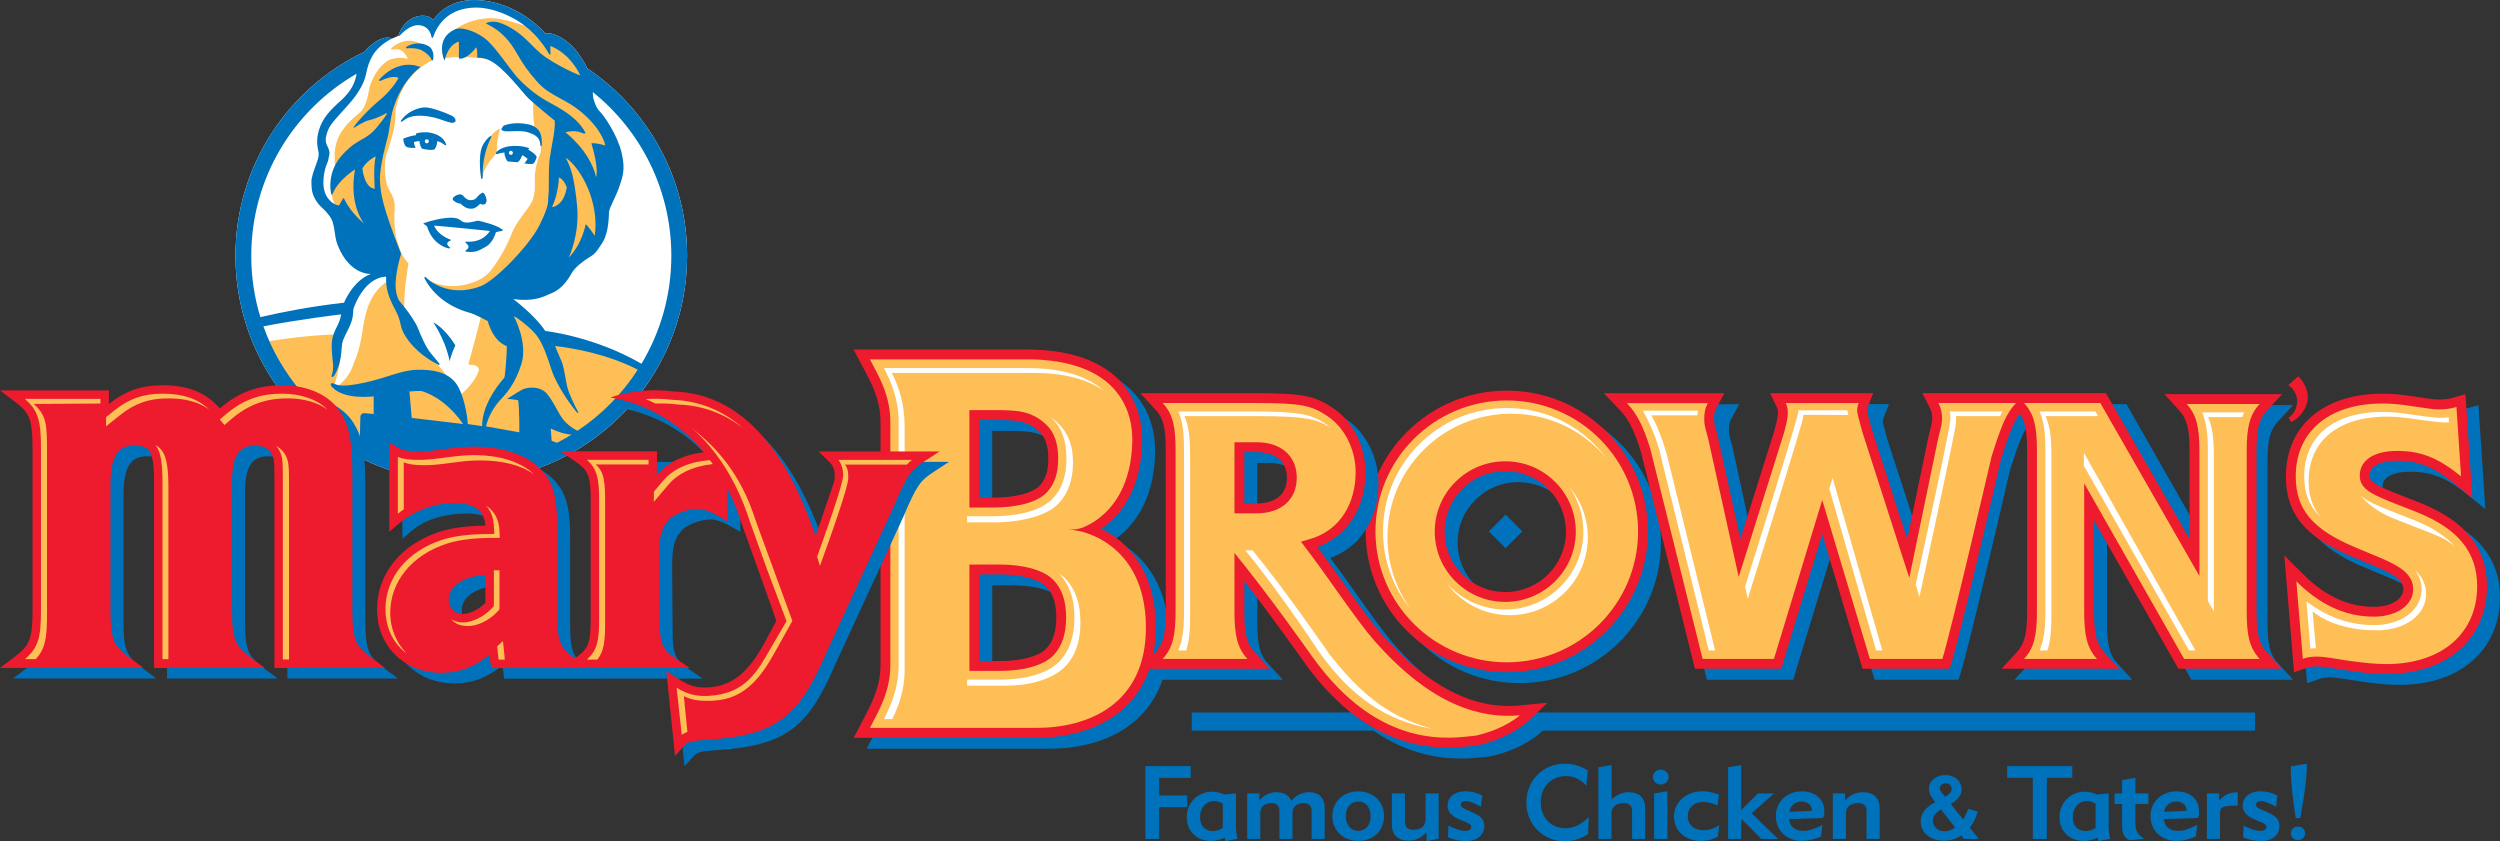 <?xml version="1.0" encoding="UTF-8" standalone="no"?>
<!-- Created with Inkscape (http://www.inkscape.org/) -->

<svg
   xmlns:dc="http://purl.org/dc/elements/1.1/"
   xmlns:cc="http://creativecommons.org/ns#"
   xmlns:rdf="http://www.w3.org/1999/02/22-rdf-syntax-ns#"
   xmlns:svg="http://www.w3.org/2000/svg"
   xmlns="http://www.w3.org/2000/svg"
   xmlns:sodipodi="http://sodipodi.sourceforge.net/DTD/sodipodi-0.dtd"
   xmlns:inkscape="http://www.inkscape.org/namespaces/inkscape"
   width="414.675"
   height="139.54"
   id="svg3619"
   version="1.1"
   inkscape:version="0.48.1 "
   sodipodi:docname="New document 3">
  <rect width="100%" height="100%" fill="#333333" stroke="none"/>
  <defs
     id="defs3621" />
  <sodipodi:namedview
     id="base"
     pagecolor="#ffffff"
     bordercolor="#666666"
     borderopacity="1.0"
     inkscape:pageopacity="0.0"
     inkscape:pageshadow="2"
     inkscape:zoom="1"
     inkscape:cx="334.79789"
     inkscape:cy="36.615253"
     inkscape:document-units="px"
     inkscape:current-layer="layer1"
     showgrid="false"
     showborder="false"
     inkscape:showpageshadow="false"
     fit-margin-top="0"
     fit-margin-left="0"
     fit-margin-right="0"
     fit-margin-bottom="0"
     inkscape:window-width="1280"
     inkscape:window-height="750"
     inkscape:window-x="-8"
     inkscape:window-y="-8"
     inkscape:window-maximized="1" />
  <g
     inkscape:label="Layer 1"
     inkscape:groupmode="layer"
     id="layer1"
     transform="translate(-175.165,-81.334)">
    <path
       inkscape:connector-curvature="0"
       d="m 372.842,202.522 176.371,0 0,-3.005 -176.371,0 0,3.005 z"
       style="fill:#0072bb;fill-opacity:1;fill-rule:nonzero;stroke:none"
       id="path3443" />
    <path
       inkscape:connector-curvature="0"
       d="m 427.248,147.942 c -12.911,0 -23.414,10.475 -23.414,23.35 0,6.226 2.428,12.081 6.835,16.489 4.425,4.425 10.312,6.862 16.579,6.862 6.266,0 12.154,-2.438 16.579,-6.862 4.407,-4.407 6.835,-10.262 6.835,-16.489 0,-6.225 -2.428,-12.08 -6.835,-16.488 -4.425,-4.425 -10.312,-6.862 -16.579,-6.862 z m -7.378,16.31 c 1.903,-1.903 4.435,-2.95 7.13,-2.95 2.695,0 5.226,1.048 7.129,2.95 1.893,1.893 2.935,4.406 2.935,7.079 0,5.529 -4.515,10.027 -10.064,10.027 -2.695,0 -5.228,-1.048 -7.13,-2.95 -1.893,-1.893 -2.935,-4.406 -2.935,-7.077 0,-2.672 1.042,-5.185 2.935,-7.079"
       style="fill:#0072bb;fill-opacity:1;fill-rule:nonzero;stroke:none"
       id="path3437" />
    <path
       inkscape:connector-curvature="0"
       d="m 425.094,146.124 c -12.91,0 -23.414,10.475 -23.414,23.351 0,6.225 2.428,12.08 6.835,16.488 4.425,4.426 10.312,6.862 16.579,6.862 6.266,0 12.154,-2.436 16.579,-6.862 4.407,-4.407 6.835,-10.262 6.835,-16.488 0,-6.225 -2.428,-12.081 -6.835,-16.489 -4.425,-4.425 -10.312,-6.862 -16.579,-6.862 z m -7.378,16.311 c 1.903,-1.903 4.435,-2.951 7.13,-2.951 2.695,0 5.226,1.049 7.129,2.951 1.894,1.893 2.935,4.406 2.935,7.077 0,5.53 -4.515,10.027 -10.064,10.027 -2.695,0 -5.228,-1.048 -7.13,-2.95 -1.893,-1.893 -2.935,-4.406 -2.935,-7.077 0,-2.671 1.042,-5.185 2.935,-7.077"
       style="fill:#ed1b2d;fill-opacity:1;fill-rule:nonzero;stroke:none"
       id="path3451" />
    <path
       inkscape:connector-curvature="0"
       d="m 406.601,188.446 c -1.856,-2.109 -4.019,-5.159 -6.308,-8.386 -1.441,-2.033 -2.921,-4.117 -4.463,-6.175 4.95,-1.799 7.981,-6.46 7.981,-12.411 0,-4.309 -2.13,-8.498 -5.425,-10.671 -3.074,-2.047 -5.119,-2.436 -12.871,-2.436 l -19.054,0 2.519,2.739 c 1.317,1.434 1.699,2.967 1.699,6.841 l 0,26.621 c 0,3.72 -0.416,5.366 -1.714,6.772 l -0.355,0.384 c 0.3,-1.521 0.439,-3.155 0.411,-4.896 -0.146,-9.812 -5.336,-14.135 -9.029,-15.975 2.83,-1.915 6.524,-5.98 6.765,-14.216 0.121,-4.089 -1.163,-7.662 -3.711,-10.335 -3.224,-3.382 -8.498,-5.17 -15.249,-5.17 l -28.896,0 1.718,3.244 c 1.289,2.415 2.748,5.155 2.748,8.752 l 0,40.392 c 0,3.507 -1.451,6.275 -2.732,8.717 l -1.712,3.289 c 0.004,-0.01 2.696,-0.01 2.696,-0.01 l 27.689,0 c 3.609,0 10.36,-0.708 15.033,-5.451 1.65,-1.674 2.865,-3.678 3.645,-5.985 l 19.971,0 -2.529,-2.74 c -1.296,-1.406 -1.712,-3.053 -1.712,-6.772 l 0,-5.022 c 4.843,6.231 9.768,13.234 9.826,13.319 11.286,15.93 23.465,14.533 28.05,14.006 0.511,-0.059 0.824,-0.087 0.824,-0.087 l 0.106,-0.025 c 5.282,-1.229 7.915,-3.675 8.024,-3.779 l 3.449,-3.261 -4.725,0.449 c -7.566,0.719 -15.193,-3.225 -22.668,-11.72 z M 349.769,163.705 c -1.192,1.251 -4.115,1.999 -7.817,1.999 l -2.204,0 0,-12.891 2.204,0 c 3.996,0 5.848,0.083 7.861,2.042 0.936,0.911 1.391,2.353 1.391,4.404 0,1.979 -0.469,3.434 -1.435,4.446 z m -10.021,14.723 3.43,0 c 3.536,0 6.496,0.801 7.725,2.09 1.091,1.144 1.621,2.795 1.621,5.048 0,2.309 -0.536,3.994 -1.641,5.152 -1.226,1.286 -4.179,2.085 -7.705,2.085 l -3.43,0 0,-14.375 z m 43.966,-20.286 2.001,0 c 1.725,0 3.098,0.46 3.969,1.331 0.716,0.715 1.094,1.73 1.094,2.933 0,1.202 -0.378,2.217 -1.094,2.933 -0.871,0.871 -2.244,1.333 -3.969,1.333 l -2.001,0 0,-8.529"
       style="fill:#0072bb;fill-opacity:1;fill-rule:nonzero;stroke:none"
       id="path3435" />
    <path
       inkscape:connector-curvature="0"
       d="m 404.447,186.627 c -1.855,-2.109 -4.018,-5.157 -6.306,-8.386 -1.441,-2.033 -2.921,-4.117 -4.463,-6.174 4.951,-1.8 7.981,-6.461 7.981,-12.412 0,-4.309 -2.13,-8.496 -5.425,-10.671 -3.072,-2.047 -5.119,-2.435 -12.871,-2.435 l -19.054,0 2.519,2.737 c 1.317,1.434 1.699,2.967 1.699,6.841 l 0,26.621 c 0,3.721 -0.416,5.366 -1.714,6.772 l -0.354,0.384 c 0.299,-1.521 0.436,-3.155 0.41,-4.896 -0.146,-9.812 -5.336,-14.135 -9.029,-15.974 2.83,-1.915 6.524,-5.981 6.766,-14.217 0.12,-4.089 -1.164,-7.662 -3.711,-10.335 -3.225,-3.382 -8.498,-5.17 -15.25,-5.17 l -28.896,0 1.718,3.243 c 1.288,2.417 2.748,5.156 2.748,8.754 l 0,40.394 c 0,3.507 -1.451,6.274 -2.732,8.716 l -1.712,3.289 c 0.004,-0.009 2.696,-0.009 2.696,-0.009 l 27.689,0 c 3.609,0 10.361,-0.709 15.033,-5.452 1.651,-1.674 2.865,-3.678 3.645,-5.985 l 19.971,0 -2.527,-2.74 c -1.298,-1.406 -1.714,-3.051 -1.714,-6.773 l 0,-5.022 c 4.843,6.232 9.768,13.235 9.826,13.319 11.286,15.93 23.465,14.533 28.05,14.006 0.512,-0.059 0.824,-0.087 0.824,-0.087 l 0.106,-0.025 c 5.281,-1.229 7.915,-3.675 8.025,-3.779 l 3.449,-3.261 -4.726,0.449 c -7.565,0.719 -15.193,-3.225 -22.669,-11.72 z m -56.83,-24.74 c -1.192,1.251 -4.115,1.999 -7.817,1.999 l -2.204,0 0,-12.893 2.204,0 c 3.996,0 5.848,0.084 7.861,2.042 0.936,0.912 1.391,2.353 1.391,4.404 0,1.98 -0.469,3.434 -1.435,4.447 z m -10.021,14.721 3.43,0 c 3.536,0 6.496,0.801 7.725,2.09 1.091,1.144 1.623,2.795 1.623,5.049 0,2.308 -0.537,3.993 -1.643,5.151 -1.226,1.286 -4.179,2.085 -7.705,2.085 l -3.43,0 0,-14.375 z m 43.966,-20.286 2.001,0 c 1.725,0 3.098,0.46 3.969,1.331 0.716,0.716 1.094,1.73 1.094,2.933 0,1.202 -0.378,2.217 -1.094,2.933 -0.871,0.871 -2.244,1.331 -3.969,1.331 l -2.001,0 0,-8.527"
       style="fill:#ed1b2d;fill-opacity:1;fill-rule:nonzero;stroke:none"
       id="path3449" />
    <path
       inkscape:connector-curvature="0"
       d="m 351.471,169.152 c 0,0 1.431,0.161 2.78,-0.149 0,0 8.369,-2.171 8.723,-14.234 0.111,-3.808 -1.097,-6.891 -3.261,-9.161 -2.909,-3.05 -7.774,-4.664 -14.068,-4.664 l -26.184,0 c 1.413,2.708 3.386,5.904 3.386,10.364 l 0,40.394 c 0,4.372 -1.981,7.629 -3.382,10.363 l 27.689,0 c 8.249,0 18.282,-3.728 18.082,-17.032 -0.21,-13.985 -11.285,-15.662 -11.285,-15.662 -0.96,-0.216 -2.48,-0.217 -2.48,-0.217 z m -15.509,-19.791 3.836,0 c 3.947,0 6.452,0.025 9,2.505 1.316,1.28 1.886,3.154 1.886,5.574 0,2.42 -0.618,4.242 -1.886,5.574 -1.629,1.71 -5.053,2.505 -9,2.505 l -3.836,0 0,-16.157 z m 13.95,40.665 c -1.663,1.742 -5.126,2.59 -8.887,2.59 l -5.062,0 0,-17.64 5.062,0 c 3.772,0 7.242,0.849 8.908,2.596 1.394,1.462 2.072,3.482 2.072,6.175 0,2.748 -0.685,4.801 -2.092,6.279"
       style="fill:#fdbf56;fill-opacity:1;fill-rule:nonzero;stroke:none"
       id="path3459" />
    <path
       inkscape:connector-curvature="0"
       d="m 240.079,87.786 c -0.039,-0.198 -1.261,-0.671 -3.354,1.025 -0.417,0.34 -0.766,0.704 -1.056,1.084 C 222.99,95.897 214.22,108.808 214.22,123.768 c 0,20.688 16.771,37.459 37.459,37.459 20.689,0 37.46,-16.771 37.46,-37.459 0,-12.947 -6.569,-24.36 -16.556,-31.089 -0.36,-0.78 -0.824,-1.49 -1.399,-2.342 -1.421,-2.104 -3.315,-2.999 -4.025,-3.261 -0.976,-0.362 -1.552,-0.185 -1.552,-0.185 -2.13,-2.446 -6.312,-5.365 -11.415,-5.55 -5.103,-0.184 -7.155,3.315 -7.155,3.315 -1.156,-1.184 -2.761,-0.606 -3.314,-0.369 -0.552,0.236 -1.916,1.176 -2.42,2.815 -0.024,0.077 -0.028,0.128 -0.019,0.156 l -1.205,0.527"
       style="fill:#ffffff;fill-opacity:1;fill-rule:nonzero;stroke:none"
       id="path3505" />
    <path
       inkscape:connector-curvature="0"
       d="m 258.051,102.897 c -0.081,0.345 -0.611,2.346 -0.454,3.689 0,0 0.099,0.079 -0.198,0.335 0,0 -1.577,1.559 -2.21,3.433 0,0 -0.196,0.296 -0.236,-0.039 0,0 -0.315,-2.526 0.355,-4.164 0.671,-1.636 1.224,-2.524 2.525,-3.373 0,0 0.296,-0.217 0.217,0.119"
       style="fill:#fdbf56;fill-opacity:1;fill-rule:nonzero;stroke:none"
       id="path3509" />
    <path
       inkscape:connector-curvature="0"
       d="m 248.72,91.021 c -0.591,-1.815 0.474,-3.473 1.579,-4.497 1.104,-1.026 3.589,-2.22 6.51,-2.17 2.328,0.039 7.196,1.709 9.745,3.195 0.946,0.552 1.42,1.105 1.972,1.5 0.552,0.394 2.446,1.775 3.039,4.143 0.472,1.894 0.63,2.249 0.749,3.314 0.119,1.065 0.04,2.091 0.355,2.683 0.316,0.593 2.723,2.96 3.511,4.656 0.79,1.696 1.381,4.419 0.671,6.747 -0.71,2.328 -1.617,3.55 -1.657,4.931 -0.039,1.381 0.276,3.196 -0.749,4.931 -1.026,1.736 -1.776,2.92 -3.394,3.906 -1.617,0.986 -2.091,1.736 -2.84,2.684 -0.75,0.946 -1.974,1.972 -3.946,2.524 -1.972,0.554 -3.156,1.026 -5.405,0.909 0,0 4.734,3.274 6.707,6.746 0,0 4.221,0 8.285,1.46 4.064,1.46 6.431,2.446 9.39,4.457 0,0 -10.613,16.848 -31.681,16.769 -21.069,-0.079 -31.828,-16.465 -34.115,-21.595 0,0 7.838,-1.446 13.992,-1.525 0,0 1.105,2.683 -1.026,9.154 0,0 2.249,-1.341 3.118,-3.511 0.869,-2.171 1.381,-3.473 1.815,-6.55 0.434,-3.078 1.38,-6.471 4.616,-8.206 l 0,-0.869 c 0,0 -3.906,-0.039 -5.879,-2.644 -1.972,-2.604 -1.933,-3.304 -1.972,-4.419 -0.04,-1.105 0.324,-1.505 -0.671,-2.959 -1.026,-1.499 -1.42,-3.748 -1.42,-4.143 0,-1.46 0.276,-2.091 0.434,-2.604 0.158,-0.514 0.355,-0.631 0.236,-2.289 -0.117,-1.657 0.198,-3.63 1.855,-5.564 1.176,-1.371 2.289,-2.091 2.604,-2.485 0.316,-0.395 0.907,-1.381 1.224,-3.394 0.315,-2.011 2.051,-4.695 3.748,-5.168 1.696,-0.474 2.683,0 2.683,0 0,0 -0.551,-2.053 -2.604,-1.579 0,0 -0.315,-0.04 -0.079,-0.276 0.236,-0.236 1.579,-1.302 3.156,-1.184 1.579,0.119 2.959,1.184 3.63,3.196 0,0 -3.748,1.609 -5.405,5.8 -1.341,3.393 -0.237,2.92 -1.222,6.549 -0.988,3.63 -0.948,2.604 -1.184,4.104 -0.237,1.499 0.039,3.788 0.354,4.537 0.316,0.75 1.264,1.854 1.184,3.393 -0.079,1.539 -0.158,3.866 0.474,5.84 0.631,1.972 1.026,2.683 1.815,3.511 0,0 -0.991,5.564 -0.631,8.088 0.079,0.552 1.38,3.474 2.328,4.695 1,1.289 1.736,2.341 3.604,4.525 1.867,2.183 2.441,3.851 2.763,4.734 0.105,0.29 2.8,-1.88 3.603,-4.286 0.133,-0.395 -0.446,-1.052 -1.42,-0.921 0,0 -0.367,0 -0.236,-0.421 0.131,-0.42 1.71,-6.155 2.288,-8.811 0,0 -5.26,-0.394 -9.416,-4.735 -0.184,-0.289 0.026,-0.289 0.185,-0.21 0.158,0.079 2.902,1.827 6.759,0.762 2.526,-0.696 3.394,-1.644 4.183,-2.709 0.789,-1.065 2.095,-3.051 3.156,-5.76 0.79,-2.013 2.723,-3.946 3.315,-5.209 0.371,-0.792 0.552,-1.933 0.474,-3.471 -0.08,-1.54 0.434,-3.473 0.789,-4.223 0.355,-0.749 0.453,-1.942 -0.552,-3.826 -0.631,-1.184 -0.552,-5.05 -0.434,-5.603 0,0 -3.828,-3.118 -5.169,-5.249 0,0 -0.316,-0.789 -1.736,-1.104 -1.42,-0.315 -4.814,-0.75 -7.772,-0.315 l -0.276,0.039"
       style="fill:#fdbf56;fill-opacity:1;fill-rule:nonzero;stroke:none"
       id="path3507" />
    <path
       inkscape:connector-curvature="0"
       d="m 272.583,92.68 c -0.36,-0.78 -0.824,-1.49 -1.399,-2.342 -1.421,-2.104 -3.315,-2.999 -4.025,-3.261 -0.976,-0.362 -1.552,-0.185 -1.552,-0.185 -2.13,-2.446 -6.312,-5.365 -11.415,-5.55 -5.103,-0.184 -7.155,3.315 -7.155,3.315 -1.156,-1.184 -2.761,-0.606 -3.314,-0.369 -0.552,0.236 -1.916,1.176 -2.42,2.815 -0.105,0.341 0.184,0.131 0.184,0.131 0,0 1.657,-1.946 3.315,-1.71 1.656,0.236 1.894,1.71 1.92,1.894 0.026,0.184 0.184,0.369 0.315,0 1.115,-3.119 3.368,-4.183 4.84,-4.55 1.474,-0.369 4.156,-0.71 8.234,1.394 4.076,2.104 5.944,5.76 6.128,6.024 0.185,0.263 0.237,0 0.237,0 l -0.026,-1.341 c 3.498,1.394 4.971,4.918 4.971,4.918 -1.448,-0.578 -3.025,-1.341 -4.709,-2.368 -1.684,-1.025 -2.051,-1.393 -3.998,-3.34 -1.946,-1.946 -3.788,-2.789 -4.866,-3.104 -1.079,-0.315 -2.184,0.106 -2.079,0.184 0.24,0.181 2.026,0.816 3.684,2.815 1.656,1.999 1.814,3.473 4.786,6.812 2.355,2.647 4.787,2.709 7.891,5.524 3.104,2.815 3.445,5.104 3.445,5.104 -1.341,-0.474 -2.314,-0.395 -2.314,-0.395 1.289,4.26 0.789,5.629 0.789,5.629 -1.052,-4.419 -5.103,-7.444 -5.103,-7.444 1.709,-0.474 2.709,0.105 2.971,0.184 0.264,0.079 0.421,0.026 0.29,-0.237 -1.448,-2.656 -4.604,-4.155 -6.339,-5.129 -1.736,-0.973 -3.709,-2.55 -5.024,-4.076 -1.316,-1.526 -3.104,-4.287 -4.709,-5.84 -1.512,-1.462 -4.314,-2.551 -5.576,-1.946 -3.353,1.606 -1.657,5.156 -1.657,5.156 0.684,-2.868 2.368,-3.156 2.368,-3.156 0.026,0.367 0.026,1.999 0,2.368 -0.026,0.367 0,0.472 0.264,0.472 1.289,-0.052 2.63,-1.894 2.63,-1.894 0.289,0.815 0.131,1.656 0.131,1.656 0,0.159 0.756,-0.092 1.999,0.474 2.42,1.105 5.576,5.471 6.603,6.419 1.238,1.141 4.287,3.63 4.287,3.63 0.105,1.683 -0.579,4.261 -0.841,6.312 -0.264,2.051 -0.054,4.997 -0.211,6.103 -0.158,1.104 0.328,1.235 -1.472,4.891 -1.684,3.42 -7.365,9.206 -9.706,10.114 -5.554,2.154 -8.996,-1.261 -9.114,-1.42 -0.119,-0.158 -0.355,-0.158 -0.237,0.198 2.131,4.025 6.235,5.326 7.3,5.603 1.065,0.276 3.156,1.42 3.156,1.42 1.065,3.67 3.156,4.143 3.156,4.143 0.079,0.789 -0.276,5.13 -0.395,5.247 -4.062,4.696 -3.669,8.049 -3.669,8.049 l -2.408,-0.355 c 0.04,-0.829 -0.591,-4.971 -1.972,-6.785 -1.38,-1.815 -3.788,-2.289 -6.47,-2.21 -2.683,0.079 -4.893,1.341 -8.838,2.17 -3.946,0.828 -4.341,0.316 -5.011,0.079 -0.249,-0.089 -0.631,0.039 -0.315,0.474 1.894,2.368 7.01,1.683 7.01,1.683 l 0,2.946 c 0,0 -1.211,-0.158 -1.579,-0.158 -0.369,0 -0.631,0.263 -0.631,0.684 0,0.234 -0.049,2.11 -0.092,3.73 -7.383,-4.082 -13.125,-10.768 -15.992,-18.815 5.896,-1.156 12.902,-1.986 12.902,-1.986 0,0 -0.079,0.514 -0.316,1.184 -0.236,0.671 -1.104,1.972 -1.222,3.315 -0.119,1.341 0.158,3.235 0.196,3.866 0.04,0.631 -0.039,1.144 -0.196,1.657 -0.159,0.512 0.119,0.472 0.394,0.117 1.262,-2.051 1.145,-4.261 1.302,-5.246 0.158,-0.988 0.948,-2.091 1.46,-3.434 0.512,-1.341 0.276,-2.051 0.474,-2.564 2.086,-5.428 5.365,-5.13 5.365,-5.13 -0.079,1.894 0.355,3.354 1.579,5.603 1.222,2.25 0.355,2.684 2.209,5.09 1.855,2.408 4.261,3.551 4.735,3.828 0.474,0.276 0.395,-0.079 0.158,-0.316 0,0 -0.355,-0.434 -1.222,-1.46 -0.869,-1.025 -1.776,-3.156 -2.131,-4.103 -0.355,-0.948 -1.42,-2.525 -2.368,-3.709 -0.946,-1.184 -0.868,-0.868 -1.184,-1.934 -0.719,-2.428 0.711,-6.786 0.711,-6.786 -3.118,-7.97 -3.433,-10.021 -3.511,-12.31 -0.08,-2.289 1.222,-6.825 1.341,-7.299 0.119,-0.474 0.458,-3.07 0.71,-3.985 1.381,-5.011 4.379,-7.181 4.497,-7.259 0.119,-0.08 0.158,-0.159 0.158,-0.159 -3.748,-1.459 -6.549,1.815 -6.746,2.013 -0.198,0.198 -0.079,0.394 0.158,0.276 2.115,-1.058 2.959,-0.474 2.959,-0.474 -0.077,0.198 -1.065,1.972 -3.156,3.709 -2.091,1.736 -3.905,3.867 -4.181,4.301 -0.276,0.434 0.079,0.196 0.079,0.196 0,0 1.499,-1.025 2.485,-1.222 1.221,-0.245 2.763,-1.145 2.763,-1.145 0,0 0.631,-0.354 -1.46,2.21 -2.091,2.565 -3.039,1.696 -5.76,4.616 -2.723,2.92 -2.013,6.195 -1.934,6.51 0.079,0.316 0.158,0.236 0.276,-0.04 1.002,-2.337 3.669,-3.945 3.669,-3.945 -1.065,5.997 1.539,8.996 1.539,8.996 -2.84,-2.408 -3.314,-4.34 -3.433,-4.261 -0.117,0.079 -0.749,1.222 -0.749,1.222 0,0 -1.065,0 -1.974,-1.38 -1.171,-1.784 -0.394,-4.696 -0.079,-5.406 0.316,-0.71 0.237,-0.71 0.434,-1.617 0.23,-1.058 -0.828,-1.617 -0.551,-2.919 0.385,-1.817 0.828,-2.171 3.669,-5.327 2.841,-3.156 2.92,-5.01 3.116,-5.76 0.198,-0.75 0.316,-1.301 0.907,-2.368 1.029,-1.85 3.156,-2.84 3.156,-2.84 -0.039,-0.198 -1.261,-0.671 -3.354,1.025 -0.417,0.34 -0.766,0.704 -1.056,1.084 C 222.99,95.897 214.22,108.808 214.22,123.768 c 0,20.688 16.771,37.459 37.459,37.459 20.689,0 37.46,-16.771 37.46,-37.459 0,-12.947 -6.569,-24.36 -16.556,-31.089 z m -37.307,16.591 c 0.819,-1.397 2.209,-1.989 2.209,-1.989 -0.427,1.663 -0.16,5.359 -0.16,5.359 -1.77,-0.14 -2.049,-3.37 -2.049,-3.37 z M 234.316,93.561 c -0.235,1.442 -0.866,2.893 -2.64,4.482 -1.895,1.698 -2.999,2.92 -3.591,4.814 -0.591,1.894 -0.198,3.039 -0.079,3.748 0.119,0.711 -0.276,1.619 -0.512,2.289 -0.237,0.671 -0.711,1.894 -0.671,2.644 0.04,0.75 -0.079,1.579 0.631,2.841 0.736,1.309 1.224,1.262 2.328,2.723 1.105,1.46 0.671,3.116 1.421,4.971 2.007,4.966 5.484,4.695 5.484,4.695 -2.999,1.104 -4.459,4.774 -4.459,4.774 -5.612,0.627 -10.474,1.599 -13.877,2.395 -0.98,-3.216 -1.508,-6.63 -1.508,-10.168 0,-12.918 7.031,-24.192 17.474,-30.207 z m 39.498,26.892 c 0,0 -0.974,-1.499 -1.5,-1.945 0,0 -0.499,3.129 -2.814,5.575 0,0 1.827,-3.788 1.394,-8.521 -0.434,-4.735 -1.065,-6.51 -1.775,-7.812 l -0.119,-0.263 c 2.525,1.709 5.629,7.364 4.814,12.966 z m -5.945,-9.679 c 0.868,0.289 1.315,1.656 1.315,1.656 0,0 -0.263,1.684 -1.079,2.5 -0.815,0.815 -1.367,0.736 -1.367,0.736 1.105,-2.341 1.131,-4.893 1.131,-4.893 z m -1.052,19.122 c 1.815,-0.816 2.763,-2.553 3.261,-3.394 0.5,-0.841 1.764,-1.815 2.684,-2.394 0.92,-0.579 1.131,-0.631 2.315,-2.499 1.109,-1.75 1.065,-4.51 1.104,-5.141 0.04,-0.631 1.184,-2.605 1.698,-4.144 0.512,-1.539 1.091,-2.788 0.381,-5.707 -0.711,-2.92 -2.92,-6.155 -3.578,-6.76 -0.657,-0.605 -1.131,-2.078 -1.157,-2.604 -0.011,-0.229 -0.025,-0.448 -0.041,-0.657 7.946,6.385 13.034,16.184 13.034,27.171 0,6.548 -1.808,12.675 -4.95,17.907 -7.848,-4.571 -15.96,-5.44 -15.96,-5.44 -1.789,-2.709 -5.312,-5.287 -5.312,-5.287 3.366,0.421 4.707,-0.236 6.522,-1.051 z m -0.145,24.566 -0.158,-2.051 c 1.756,0.812 2.815,1.001 3.479,0.996 -0.791,0.489 -1.603,0.948 -2.433,1.374 l -0.889,-0.319 z m -21.64,-8.265 c 0.414,0.059 2.091,0.69 3.61,1.894 1.519,1.202 2.565,2.426 3.334,3.57 l -8.523,-1.006 c -0.019,-0.079 -0.375,-4.379 -0.375,-4.379 0,0 1.539,-0.139 1.954,-0.079 z m 25.927,6.589 c -0.419,-0.169 -1.68,-0.936 -2.471,-1.992 -0.829,-1.105 -1.343,-2.565 -2.525,-4.064 -1.184,-1.5 -3.473,-1.145 -4.144,-0.789 -0.67,0.355 -2.565,1.577 -2.565,1.577 0.514,-0.04 1.855,0.198 1.855,0.198 0.236,1.5 0.198,5.326 0.198,5.326 -0.395,-0.079 -5.524,-0.986 -5.524,-0.986 0.355,-1.657 1.42,-3.354 2.289,-4.3 0.868,-0.948 2.485,-2.526 3.59,-6.076 1.105,-3.551 -1.262,-7.891 -1.262,-7.891 0.67,0.276 2.368,1.617 3.354,2.683 0.986,1.065 1.656,2.368 2.854,6.076 1.021,3.166 3.893,6.812 4.209,7.129 0.315,0.315 0.289,0.026 0.236,-0.066 -0.395,-0.593 -1.539,-2.999 -1.815,-4.183 -0.276,-1.183 -0.512,-3.196 -0.907,-4.104 -0.394,-0.907 -1.105,-2.604 -1.105,-2.604 6.334,0.77 10.796,2.419 13.732,3.933 -2.601,4.025 -6.01,7.48 -9.998,10.134"
       style="fill:#0072bb;fill-opacity:1;fill-rule:nonzero;stroke:none"
       id="path3529" />
    <path
       inkscape:connector-curvature="0"
       d="m 247.024,91.1 c 0,0 0.295,-1.519 -0.829,-2.15 -1.125,-0.631 -2.525,-0.514 -3.551,0.117 -0.177,0.119 -0.256,0.276 -0.039,0.276 0.216,0 1.656,-0.138 2.545,0.355 0.887,0.494 1.44,1.105 1.558,1.46 0.119,0.355 0.08,0.217 0.158,0.198 0.08,-0.02 0.139,-0.079 0.159,-0.256"
       style="fill:#0072bb;fill-opacity:1;fill-rule:nonzero;stroke:none"
       id="path3527" />
    <path
       inkscape:connector-curvature="0"
       d="m 247.044,134.815 c 0,0 1.716,0.711 3.649,3.789 0,0 -0.71,1.539 -0.946,2.663 0,0 -0.474,-3.058 -2.703,-6.451"
       style="fill:#0072bb;fill-opacity:1;fill-rule:nonzero;stroke:none"
       id="path3525" />
    <path
       inkscape:connector-curvature="0"
       d="m 245.504,118.343 c 0.881,-0.352 3.295,-0.986 4.775,-0.889 1.48,0.1 1.164,0.73 2.19,0.79 1.025,0.059 1.716,-0.395 2.17,-0.276 0.454,0.119 2.663,0.593 3.768,1.381 0,0 0.198,0.099 0.158,0.177 -0.039,0.079 -0.117,0.117 -0.276,0.138 -0.158,0.02 -0.71,0.119 -0.868,0.198 0,0 -0.435,1.696 -1.657,2.388 -1.222,0.69 -1.716,1.006 -3.255,0.828 0,0 -0.355,-0.059 0.02,-0.295 0.375,-0.237 0.492,-0.611 0.099,-0.968 -0.395,-0.354 -0.375,-0.394 -0.02,-0.394 0.355,0 2.466,0.236 3.828,-1.776 0,0 -7.851,-0.809 -9.252,-0.887 0,0 0.434,1.44 2.565,2.269 0,0 0.414,0.119 0.039,0.256 -0.375,0.139 -0.631,0.434 -0.256,0.868 0,0 0.355,0.278 0.296,0.336 -0.059,0.059 -0.198,0.079 -0.512,-0.02 -0.316,-0.099 -2.466,-0.75 -3.315,-3.57 0,0 -0.414,-0.375 -0.494,-0.375 -0.077,0 -0.196,-0.099 0,-0.177"
       style="fill:#0072bb;fill-opacity:1;fill-rule:nonzero;stroke:none"
       id="path3523" />
    <path
       inkscape:connector-curvature="0"
       d="m 251.323,113.576 c 0.329,-0.04 0.593,0.105 0.736,0.302 0.145,0.198 0.631,0.671 1.145,0.657 0.5,-0.014 0.684,-0.131 0.868,-0.264 0.185,-0.131 0.421,-0.499 0.566,-0.605 0.144,-0.104 0.526,-0.42 0.631,-0.381 0.105,0.04 0.434,0.29 0.578,1.093 0,0 0.135,0.609 -0.301,0.828 -0.369,0.185 -0.645,-0.052 -0.738,-0.079 0,0 -0.329,0.355 -0.605,0.526 -0.276,0.171 -0.499,0.355 -1.13,0.29 -0.631,-0.066 -0.907,-0.302 -1.552,-0.843 0,0 -0.565,-0.013 -1.117,-0.486 -0.552,-0.474 0.591,-1 0.92,-1.039"
       style="fill:#0072bb;fill-opacity:1;fill-rule:nonzero;stroke:none"
       id="path3521" />
    <path
       inkscape:connector-curvature="0"
       d="m 256.611,104.159 c -0.647,1.295 -1.48,3.611 -1.381,6.55 0,0 -0.02,0.296 -0.138,0.316 -0.119,0.02 -0.099,-0.099 -0.139,-0.276 -0.039,-0.177 -0.51,-3.413 0.177,-5.07 0.335,-0.809 0.968,-1.48 1.262,-1.696 0.163,-0.12 0.375,-0.139 0.217,0.176"
       style="fill:#0072bb;fill-opacity:1;fill-rule:nonzero;stroke:none"
       id="path3519" />
    <path
       inkscape:connector-curvature="0"
       d="m 257.478,106.605 c 0.314,-0.391 1.204,-1.005 2.801,-1.065 1.599,-0.059 2.545,0.316 2.624,0.375 0.079,0.059 -0.117,0.236 -0.117,0.236 0,0 1.202,0.652 1.4,1.224 0,0 -0.177,0.79 -0.593,1.125 0,0 -0.472,0.117 -1.439,-0.06 0,0 0.472,-0.651 0.532,-0.749 0,0 -0.613,-0.514 -0.889,-0.613 0,0 -0.394,1.046 -0.807,1.164 0,0 -1.52,-0.098 -1.619,-0.138 -0.099,-0.04 -0.573,-0.829 -0.532,-1.48 0,0 -0.836,0.116 -1.164,0.256 -0.276,0.119 -0.276,-0.176 -0.198,-0.276 z m 2.428,0.415 c 0.184,0 0.334,-0.15 0.334,-0.335 0,-0.185 -0.15,-0.335 -0.334,-0.335 -0.185,0 -0.335,0.15 -0.335,0.335 0,0.185 0.15,0.335 0.335,0.335"
       style="fill:#0072bb;fill-opacity:1;fill-rule:nonzero;stroke:none"
       id="path3517" />
    <path
       inkscape:connector-curvature="0"
       d="m 244.223,103.469 c 0.15,-0.113 1.46,-0.315 2.348,-0.117 0.887,0.196 2.11,0.591 2.604,1.933 0,0 0.04,0.355 -0.434,-0.04 -0.474,-0.394 -1.065,-0.492 -1.065,-0.492 0,0 0.02,0.789 -0.434,1.341 0,0 -0.395,0.296 -2.072,-0.099 0,0 -0.434,-0.532 -0.414,-1.262 0,0 -0.671,0.059 -0.927,0.159 0,0 -0.02,0.394 0.276,0.966 0,0 -1.321,0.099 -1.637,-0.256 -0.315,-0.356 -0.394,-1.006 -0.394,-1.085 0,-0.079 -0.04,-0.198 0.117,-0.256 0.158,-0.06 1.401,-0.474 1.934,-0.494 0,0 0.019,-0.236 0.099,-0.296 z m 1.735,1.637 c 0.186,0 0.335,-0.15 0.335,-0.335 0,-0.185 -0.149,-0.335 -0.335,-0.335 -0.184,0 -0.334,0.15 -0.334,0.335 0,0.185 0.15,0.335 0.334,0.335"
       style="fill:#0072bb;fill-opacity:1;fill-rule:nonzero;stroke:none"
       id="path3513" />
    <path
       inkscape:connector-curvature="0"
       d="m 265.035,105.323 c 0,-0.909 0.117,-2.841 -2.19,-3.354 -2.309,-0.514 -4.014,0.106 -4.202,0.256 -0.098,0.079 -0.059,0.158 -0.117,0.217 -0.06,0.059 -0.159,0.158 -0.198,0.296 -0.04,0.138 0.158,0.315 0.67,0.374 0.514,0.06 2.684,-0.177 3.65,0.139 0.966,0.315 2.072,0.71 2.131,2.031 0.019,0.454 0.256,0.336 0.256,0.04"
       style="fill:#0072bb;fill-opacity:1;fill-rule:nonzero;stroke:none"
       id="path3515" />
    <path
       inkscape:connector-curvature="0"
       d="m 250.2,100.568 c -1.105,-0.532 -3.591,-1.499 -4.715,-1.42 -1.125,0.079 -2.979,0.829 -3.828,2.249 0,0 -0.059,0.335 0.375,-0.019 0.431,-0.354 1.262,-0.907 2.94,-0.849 1.619,0.056 2.781,0.454 3.294,0.631 0.512,0.177 1.696,0.631 2.071,0.532 0.375,-0.099 0.474,-0.276 0.355,-0.573 -0.117,-0.295 -0.492,-0.552 -0.492,-0.552"
       style="fill:#0072bb;fill-opacity:1;fill-rule:nonzero;stroke:none"
       id="path3511" />
    <path
       inkscape:connector-curvature="0"
       d="m 238.865,192.147 c -2.518,-1.887 -3.106,-2.851 -3.106,-7.991 l 0,-21.84 c 0,-5.95 -0.411,-8.265 -1.921,-10.78 -1.75,-2.845 -5.381,-4.543 -9.711,-4.543 -4.072,0 -7.446,1.314 -10.575,3.996 -2.225,-2.614 -5.041,-3.996 -9.252,-3.996 -3.5,0 -6.145,0.901 -8.919,3.119 l 0,-1.7 -16.966,0 1.462,1.153 c 2.56,1.935 2.842,2.85 2.842,8.009 l 0,26.582 c 0,5.159 -0.55,6.06 -3.109,7.994 l -2.29,1.73 23.793,0 -2.371,-1.739 c -2.664,-1.952 -3.098,-3.072 -3.098,-7.985 l 0,-20.654 c 0,-5.696 1.88,-6.481 3.913,-6.481 1.189,0 1.91,0.189 2.335,0.615 0.69,0.69 0.984,2.325 0.984,5.471 l 0,30.773 18.341,0 -2.31,-1.732 c -2.518,-1.887 -3.106,-2.851 -3.106,-7.991 l 0,-21.049 c 0,-5.053 1.564,-6.086 3.913,-6.086 1.225,0 2.166,0.479 2.643,1.335 0.406,0.761 0.479,0.899 0.479,4.29 l 0,31.234 18.341,0 -2.31,-1.732"
       style="fill:#0072bb;fill-opacity:1;fill-rule:nonzero;stroke:none"
       id="path3577" />
    <path
       inkscape:connector-curvature="0"
       d="m 236.711,190.388 c -2.519,-1.889 -3.106,-2.851 -3.106,-7.991 l 0,-21.841 c 0,-5.949 -0.412,-8.264 -1.923,-10.779 -1.75,-2.845 -5.38,-4.543 -9.711,-4.543 -4.072,0 -7.223,1.161 -10.351,3.844 -2.225,-2.614 -5.265,-3.844 -9.476,-3.844 -3.5,0 -6.145,0.901 -8.919,3.119 l 0,-2.263 -18.06,0 2.29,1.73 c 2.56,1.934 3.109,2.835 3.109,7.994 l 0,26.582 c 0,5.159 -0.549,6.059 -3.109,7.994 l -2.29,1.73 23.793,0 -2.371,-1.739 c -2.664,-1.954 -3.098,-3.072 -3.098,-7.985 l 0,-20.655 c 0,-5.696 1.88,-6.481 3.913,-6.481 1.189,0 1.91,0.19 2.336,0.616 0.689,0.689 0.983,2.325 0.983,5.47 l 0,30.774 18.341,0 -2.31,-1.732 c -2.518,-1.889 -3.106,-2.851 -3.106,-7.991 l 0,-21.05 c 0,-5.051 1.565,-6.086 3.913,-6.086 1.225,0 2.166,0.48 2.643,1.335 0.406,0.762 0.48,0.9 0.48,4.29 l 0,31.235 18.34,0 -2.309,-1.732"
       style="fill:#ed1b2d;fill-opacity:1;fill-rule:nonzero;stroke:none"
       id="path3583" />
    <path
       inkscape:connector-curvature="0"
       d="m 179.311,190.662 1.781,0 c 1.534,-1.665 1.874,-3.346 1.874,-7.42 l 0,-26.584 c 0,-4.71 0.01,-6.39 -2.219,-8.321 l 11.078,-0.069 0,-0.779 -12.546,0 c 2.229,1.933 2.685,3.612 2.685,8.324 l 0,26.582 c 0,4.71 -0.422,6.332 -2.652,8.266"
       style="fill:#fdbf56;fill-opacity:1;fill-rule:nonzero;stroke:none"
       id="path3605" />
    <path
       inkscape:connector-curvature="0"
       d="m 203.099,190.662 0,-28.495 c 0,-3.645 -0.391,-5.457 -1.394,-6.46 -0.212,-0.212 -0.494,-0.421 -0.745,-0.556 0.83,1.049 1.161,2.848 1.161,6.195 l 0,29.316 0.978,0"
       style="fill:#fdbf56;fill-opacity:1;fill-rule:nonzero;stroke:none"
       id="path3607" />
    <path
       inkscape:connector-curvature="0"
       d="m 223.102,190.718 0,-29.056 c 0,-3.39 -0.06,-3.853 -0.645,-4.949 -0.338,-0.608 -0.909,-1.086 -1.494,-1.435 0.176,0.201 0.339,0.416 0.472,0.657 0.585,1.095 0.645,1.558 0.645,4.949 l 0,29.834 1.021,0"
       style="fill:#fdbf56;fill-opacity:1;fill-rule:nonzero;stroke:none"
       id="path3603" />
    <path
       inkscape:connector-curvature="0"
       d="m 192.759,152.043 2.275,-1.819 c 2.499,-1.998 4.829,-2.812 8.044,-2.812 2.835,0 5.044,0.596 6.793,1.853 -1.877,-1.789 -4.36,-2.631 -7.726,-2.631 -3.215,0 -5.546,0.815 -8.044,2.812 l -1.341,1.073 0,1.525"
       style="fill:#fdbf56;fill-opacity:1;fill-rule:nonzero;stroke:none"
       id="path3599" />
    <path
       inkscape:connector-curvature="0"
       d="m 212.399,151.833 1.067,-0.915 c 2.865,-2.458 5.689,-3.506 9.439,-3.506 2.61,0 4.916,0.67 6.595,1.86 -1.698,-1.674 -4.395,-2.639 -7.529,-2.639 -3.75,0 -6.572,1.049 -9.439,3.507 l -0.91,0.78 0.776,0.912"
       style="fill:#fdbf56;fill-opacity:1;fill-rule:nonzero;stroke:none"
       id="path3601" />
    <path
       inkscape:connector-curvature="0"
       d="m 321.782,200.619 1.391,0 c 1.07,-2.235 2.046,-4.885 2.046,-8.115 l 0,-40.394 c 0,-3.679 -0.919,-6.55 -2.13,-8.918 l 23.55,0 c 4.942,0 8.909,1.025 11.626,2.976 -2.695,-2.475 -7.039,-3.78 -12.621,-3.78 l -23.849,0 c 1.211,2.369 2.429,5.24 2.429,8.919 l 0,40.394 c 0,3.625 -1.229,6.521 -2.442,8.918"
       style="fill:#ffffff;fill-opacity:1;fill-rule:nonzero;stroke:none"
       id="path3485" />
    <path
       inkscape:connector-curvature="0"
       d="m 312.842,157.942 1.406,1.466 c 0.762,0.728 0.95,1.499 0.95,2.496 0,0.869 -0.091,1.145 -1.29,4.514 0.001,-0.001 -0.864,2.669 -1.904,5.571 -0.193,-0.787 -0.719,-2.054 -0.719,-2.054 -7.183,-19.649 -17.483,-21.747 -22.878,-21.951 -8.107,-0.858 -10.406,0.999 -10.406,0.999 4.875,0.844 10.777,3.395 15.562,9.201 -2.895,0.424 -5.416,1.28 -6.626,3.165 l 0.029,-3.39 -16.031,0 1.829,1.365 c 2.335,1.584 2.533,2.428 2.533,6.659 l 0,19.891 c 0,4.117 -0.48,4.768 -2.658,6.269 l -0.069,-0.052 c -2.296,-1.738 -2.834,-2.464 -2.834,-7.2 l 0,-14.429 c 0,-5.395 -0.792,-7.839 -3.283,-10.079 -2.439,-2.062 -6.119,-3.197 -10.36,-3.197 -1.346,0 -2.454,0.058 -4.769,0.374 -2.12,0.289 -3.276,0.417 -4.525,0.417 -2.018,0 -2.84,-0.253 -3.514,-0.66 l -1.379,-0.835 0,14.217 1.498,-1.276 c 2.57,-2.19 6.05,-2.913 9.309,-2.913 1.839,0 3.259,0.454 4.11,1.312 0.604,0.609 0.938,1.435 1.001,2.459 -3.204,0.049 -5.503,0.357 -7.559,1.009 -6.421,2.054 -10.411,6.985 -10.411,12.87 0,2.905 1.046,5.561 2.944,7.476 1.958,1.974 4.707,3.061 7.742,3.061 2.967,0 5.591,-1.001 7.975,-3.044 0.044,0.421 0.099,0.864 0.174,1.452 l 0.104,0.8 15.961,0 -0.011,-0.009 17.004,0 -2.185,-1.471 c -2.297,-1.548 -2.834,-2.337 -2.834,-6.553 l -0.075,-10.488 c 0,-3.289 0.339,-4.628 1.529,-5.991 0.936,-1.149 4.011,-2.224 5.635,-1.806 1.031,0.265 1.414,0.395 2.888,1.242 l 1.255,0.721 0,-4.276 c 0.662,1.438 1.271,2.986 1.81,4.666 0,0 5.77,16.051 5.739,16.111 -2.589,4.652 -4.9,10.699 -11.338,11.029 -2.132,0.11 -3.301,-0.36 -5.199,-1.604 l -1.709,-1.12 1.442,14.089 1.468,-1.633 c 0.524,-0.583 1.035,-0.845 2.846,-0.96 0,0 1.492,-0.121 1.498,-0.122 10.613,-0.754 14.654,-3.506 19.119,-14.027 0,0 11.366,-24.649 11.366,-24.65 2.231,-5.289 2.85,-6.026 5.013,-7.438 l 2.57,-1.676 -19.744,0 z m -55.004,25.129 c -0.981,1.051 -2.591,1.875 -3.735,1.875 -0.634,0 -1.224,-0.245 -1.665,-0.689 -0.441,-0.445 -0.684,-1.041 -0.684,-1.679 0,-2.259 2.359,-3.834 6.084,-4.144 l 0,4.636"
       style="fill:#0072bb;fill-opacity:1;fill-rule:nonzero;stroke:none"
       id="path3441" />
    <path
       inkscape:connector-curvature="0"
       d="m 270.417,190.493 c -2.297,-1.739 -2.835,-2.626 -2.835,-7.362 l 0,-14.429 c 0,-5.394 -0.792,-7.84 -3.283,-10.08 -2.439,-2.061 -6.119,-3.197 -10.36,-3.197 -1.346,0 -2.453,0.058 -4.769,0.374 -2.12,0.289 -3.276,0.417 -4.525,0.417 -2.018,0 -2.84,-0.253 -3.514,-0.66 l -1.379,-0.835 0,14.803 1.498,-1.276 c 2.57,-2.19 6.05,-3.496 9.309,-3.496 1.839,0 3.259,0.453 4.11,1.312 0.604,0.608 0.938,1.435 1.001,2.459 -3.204,0.048 -5.503,0.357 -7.559,1.009 -6.421,2.053 -10.411,6.984 -10.411,12.869 0,2.906 1.046,5.561 2.945,7.476 1.956,1.974 4.706,3.061 7.742,3.061 2.966,0 5.59,-1.001 7.974,-3.042 0.044,0.421 0.099,0.864 0.174,1.452 l 0.104,0.799 15.963,0 -2.185,-1.653 z m -18.469,-7.308 c -0.632,0 -1.224,-0.245 -1.665,-0.69 -0.441,-0.445 -0.684,-1.041 -0.684,-1.679 0,-2.257 2.359,-3.833 6.084,-4.143 l 0,4.635 c -0.981,1.051 -2.591,1.876 -3.735,1.876"
       style="fill:#ed1b2d;fill-opacity:1;fill-rule:nonzero;stroke:none"
       id="path3579" />
    <path
       inkscape:connector-curvature="0"
       d="m 242.137,158.025 c 0.871,0.351 1.866,0.474 3.445,0.474 1.329,0 2.529,-0.133 4.713,-0.43 2.237,-0.305 3.297,-0.361 4.58,-0.361 3.572,0 6.68,0.749 8.859,2.305 -0.109,-0.107 -0.22,-0.214 -0.336,-0.32 -2.188,-1.849 -5.545,-2.866 -9.456,-2.866 -1.282,0 -2.342,0.056 -4.58,0.361 -2.184,0.297 -3.384,0.43 -4.714,0.43 -1.579,0 -2.621,-0.141 -3.493,-0.491 l 0,9.416 c 0.302,-0.224 0.664,-0.51 0.983,-0.713 l 0,-7.805"
       style="fill:#fdbf56;fill-opacity:1;fill-rule:nonzero;stroke:none"
       id="path3587" />
    <path
       inkscape:connector-curvature="0"
       d="m 242.574,189.669 c -1.636,-1.651 -2.684,-4.101 -2.684,-6.636 0,-5.254 3.616,-9.674 9.438,-11.535 1.911,-0.605 4.119,-0.896 7.152,-0.943 l 1.579,-0.009 -0.056,-1.333 c -0.085,-1.375 -0.557,-2.505 -1.404,-3.359 -0.242,-0.244 -0.52,-0.459 -0.82,-0.652 0.772,0.839 1.209,1.924 1.29,3.232 l 0.091,1.465 -1.468,0.022 c -3.035,0.046 -5.241,0.338 -7.154,0.943 -5.82,1.861 -9.436,6.281 -9.436,11.535 0,2.534 0.901,4.84 2.538,6.491 0.323,0.325 0.679,0.613 1.049,0.881 -0.037,-0.036 -0.079,-0.068 -0.115,-0.104"
       style="fill:#fdbf56;fill-opacity:1;fill-rule:nonzero;stroke:none"
       id="path3585" />
    <path
       inkscape:connector-curvature="0"
       d="m 257.983,182.451 0.036,-0.362 0,-6.157 -0.934,-0.005 0,5.936 -0.378,0.404 c -1.275,1.366 -3.232,2.321 -4.759,2.321 -0.68,0 -1.329,-0.181 -1.895,-0.516 0.054,0.064 0.109,0.129 0.169,0.19 0.706,0.713 1.614,0.915 2.623,0.915 1.526,0 3.484,-0.955 4.76,-2.321 l 0.378,-0.404"
       style="fill:#fdbf56;fill-opacity:1;fill-rule:nonzero;stroke:none"
       id="path3589" />
    <path
       inkscape:connector-curvature="0"
       d="m 258.856,190.224 -0.263,-2.567 -0.963,0.885 0.125,1.21 c 0.031,0.304 0.069,0.62 0.116,0.995 l 1.014,0 c -0.009,-0.072 -0.022,-0.453 -0.03,-0.522"
       style="fill:#fdbf56;fill-opacity:1;fill-rule:nonzero;stroke:none"
       id="path3591" />
    <path
       inkscape:connector-curvature="0"
       d="m 294.145,156.23 c -3.978,0 -7.657,1.117 -10.033,3.906 l 0.04,-3.936 -16.012,0 2.166,1.47 c 2.336,1.584 2.836,2.322 2.836,6.554 l 0,19.891 c 0,4.23 -0.5,4.969 -2.836,6.554 l -2.166,1.469 21.454,0 -2.185,-1.471 c -2.297,-1.546 -2.835,-2.336 -2.835,-6.551 l -0.074,-10.488 c 0,-3.289 0.339,-4.629 1.529,-5.992 0.936,-1.147 4.011,-2.224 5.635,-1.805 1.031,0.265 1.414,0.394 2.888,1.242 l 1.255,0.721 0,-11.564 -1.661,0"
       style="fill:#ed1b2d;fill-opacity:1;fill-rule:nonzero;stroke:none"
       id="path3609" />
    <path
       inkscape:connector-curvature="0"
       d="m 272.519,190.737 1.729,0 c 1.028,-1.294 1.29,-2.862 1.29,-5.845 l 0,-19.891 c 0,-3.6 -0.106,-5.386 -1.56,-6.622 l 8.754,0 0.007,-0.779 -10.22,0 c 1.647,1.481 2.026,3.024 2.026,6.624 l 0,19.891 c 0,3.599 -0.379,5.141 -2.026,6.622"
       style="fill:#fdbf56;fill-opacity:1;fill-rule:nonzero;stroke:none"
       id="path3611" />
    <path
       inkscape:connector-curvature="0"
       d="m 283.608,164.585 2.505,-2.941 c 1.919,-2.251 5.17,-3.277 8.293,-3.401 l 0,-0.613 -0.26,0 c -3.607,0 -6.915,1.006 -8.966,3.415 l -1.551,1.823 -0.02,1.718"
       style="fill:#fdbf56;fill-opacity:1;fill-rule:nonzero;stroke:none"
       id="path3613" />
    <path
       inkscape:connector-curvature="0"
       d="m 310.428,170.264 c 1.04,-2.902 1.905,-5.572 1.905,-5.571 1.198,-3.369 1.289,-3.645 1.289,-4.515 0,-0.996 -0.296,-1.667 -1.059,-2.394 l -1.644,-1.569 20.09,0 -2.569,1.677 c -2.164,1.411 -2.781,2.147 -5.013,7.438 l -11.367,24.65 c -4.465,10.52 -8.506,13.274 -19.119,14.027 -0.005,0 -1.498,0.122 -1.498,0.122 -1.811,0.115 -2.322,0.378 -2.845,0.96 l -1.469,1.633 -1.442,-14.089 1.709,1.12 c 1.897,1.244 3.066,1.714 5.199,1.604 6.438,-0.33 8.749,-6.376 11.339,-11.029 0.031,-0.06 -5.74,-16.111 -5.74,-16.111 -4.641,-14.495 -14.385,-19.681 -21.77,-20.96 0,0 4.571,-1.759 10.409,-0.999 5.395,0.204 15.694,2.303 22.876,21.951 0,0 0.526,1.266 0.719,2.054"
       style="fill:#ed1b2d;fill-opacity:1;fill-rule:nonzero;stroke:none"
       id="path3581" />
    <path
       inkscape:connector-curvature="0"
       d="m 288.598,196.809 c 1.454,0.691 2.672,0.848 4.886,0.745 5.564,-0.256 8.229,-4.439 10.524,-8.601 0.383,-0.693 2.586,-4.634 2.586,-4.634 l -6.021,-16.457 c -2.616,-8.248 -6.684,-12.363 -10.761,-15.626 3.749,3.277 7.353,8.179 9.699,15.509 l 2.882,8.035 3.234,8.579 c 0,0 -2.092,3.586 -2.49,4.27 -2.349,4.043 -4.226,7.809 -10.47,8.129 -2.212,0.114 -3.625,-0.36 -5.275,-1.35 0.235,2.066 0.63,5.829 0.855,7.806 0.239,-0.171 0.646,-0.376 0.941,-0.489 -0.261,-2.31 -0.396,-4.19 -0.59,-5.915"
       style="fill:#fdbf56;fill-opacity:1;fill-rule:nonzero;stroke:none"
       id="path3595" />
    <path
       inkscape:connector-curvature="0"
       d="m 287.585,148.426 0.128,0.011 c 4,0.151 7.566,1.461 10.734,3.953 -3.395,-2.999 -7.27,-4.564 -11.668,-4.731 l -0.128,-0.01 c -1.583,-0.206 -3.066,-0.21 -4.381,-0.117 0.53,0.221 1.074,0.469 1.629,0.744 1.136,-0.046 2.374,-0.019 3.686,0.151"
       style="fill:#fdbf56;fill-opacity:1;fill-rule:nonzero;stroke:none"
       id="path3597" />
    <path
       inkscape:connector-curvature="0"
       d="m 311.166,175.215 1.425,-3.978 c 0.541,-1.51 1.034,-2.954 1.351,-3.9 0,0 1.924,-5.526 1.924,-6.657 0,-0.99 -0.016,-1.534 -0.536,-2.284 l 10.258,0 c 0.259,-0.279 0.535,-0.532 0.836,-0.779 l -12.166,0 c 0.52,0.751 0.765,1.573 0.765,2.561 0,1.133 -1.925,6.659 -1.925,6.659 -0.318,0.945 -0.81,2.39 -1.35,3.9 l -1.049,2.929 0.468,1.549"
       style="fill:#fdbf56;fill-opacity:1;fill-rule:nonzero;stroke:none"
       id="path3593" />
    <path
       inkscape:connector-curvature="0"
       d="m 390.955,171.187 c 4.635,5.954 8.845,12.63 12.266,16.519 9.64,10.955 17.933,12.848 24.049,12.268 0,0 -2.361,2.232 -7.272,3.374 -3.679,0.352 -15.87,2.854 -27.274,-13.241 0,0 -7.209,-10.266 -12.865,-17.134 l 0.069,0.019 0,9.758 c 0,4.003 0.47,6.062 2.146,7.88 l -14.06,0 c 1.675,-1.817 2.146,-3.877 2.146,-7.88 l 0,-26.621 c -0.001,-3.874 -0.36,-6.021 -2.131,-7.946 l 15.334,0 c 7.76,0 9.36,0.425 11.971,2.166 2.851,1.881 4.692,5.534 4.692,9.307 0,4.805 -2.285,9.656 -7.774,11.152 l -1.298,0.38 z m -0.696,-10.601 c 0,-1.645 -0.544,-3.059 -1.573,-4.088 -1.184,-1.184 -2.956,-1.81 -5.124,-1.81 l -3.635,0 0,11.795 3.635,0 c 2.167,0 3.94,-0.625 5.124,-1.81 1.029,-1.029 1.573,-2.442 1.573,-4.088"
       style="fill:#fdbf56;fill-opacity:1;fill-rule:nonzero;stroke:none"
       id="path3457" />
    <path
       inkscape:connector-curvature="0"
       d="m 349.447,150.545 c 0.096,0.087 0.193,0.169 0.289,0.261 1.565,1.524 2.326,3.694 2.326,6.634 0,2.822 -0.749,4.979 -2.29,6.595 -2.429,2.547 -7.291,2.929 -9.974,2.929 l -4.219,0 0,1.009 4.782,0 c 2.683,0 7.976,-0.586 10.405,-3.134 1.541,-1.616 2.382,-3.946 2.382,-6.768 0,-2.94 -0.854,-4.938 -2.42,-6.461 -0.424,-0.414 -0.851,-0.761 -1.282,-1.065"
       style="fill:#ffffff;fill-opacity:1;fill-rule:nonzero;stroke:none"
       id="path3483" />
    <path
       inkscape:connector-curvature="0"
       d="m 370.598,189.228 1.308,0 c 0.525,-1.58 0.665,-3.409 0.665,-5.702 l 0,-26.621 c 0,-2.768 -0.179,-4.806 -0.945,-6.546 l 12.111,0 c 7.798,0 9.901,0.471 12.045,1.877 -0.294,-0.266 -0.603,-0.51 -0.927,-0.724 -2.174,-1.449 -4.231,-1.931 -12.129,-1.931 l -12.111,0 c 0.766,1.74 0.945,3.779 0.945,6.546 l 0,26.621 c 0,2.679 -0.186,4.725 -0.961,6.48"
       style="fill:#ffffff;fill-opacity:1;fill-rule:nonzero;stroke:none"
       id="path3489" />
    <path
       inkscape:connector-curvature="0"
       d="m 412.659,202.226 c -4.798,-1.499 -9.855,-3.269 -16.94,-12.314 0,0 -7.133,-10.422 -12.787,-17.29 l -1.206,0 c 5.655,6.867 12.127,16.668 12.127,16.668 6.79,9.736 13.604,11.915 18.806,12.936"
       style="fill:#ffffff;fill-opacity:1;fill-rule:nonzero;stroke:none"
       id="path3491" />
    <path
       inkscape:connector-curvature="0"
       d="m 351.881,191.85 c 1.68,-1.761 2.496,-4.15 2.496,-7.3 0,-3.095 -0.81,-5.45 -2.476,-7.197 -0.325,-0.34 -0.708,-0.654 -1.139,-0.941 0.048,0.048 0.099,0.091 0.144,0.139 1.666,1.748 2.476,4.101 2.476,7.197 0,3.15 -0.816,5.539 -2.496,7.3 -1.826,1.915 -5.421,3.015 -9.861,3.015 l -5.445,0 0,1.002 6.439,0 c 4.441,0 8.036,-1.299 9.863,-3.215"
       style="fill:#ffffff;fill-opacity:1;fill-rule:nonzero;stroke:none"
       id="path3481" />
    <path
       inkscape:connector-curvature="0"
       d="m 403.313,169.475 c 0,-11.994 9.752,-21.718 21.781,-21.718 12.029,0 21.78,9.724 21.78,21.718 0,11.994 -9.751,21.718 -21.78,21.718 -12.029,0 -21.781,-9.724 -21.781,-21.718 z m 29.817,-8.195 c -2.21,-2.211 -5.152,-3.429 -8.284,-3.429 -3.131,0 -6.074,1.218 -8.284,3.429 -2.201,2.2 -3.414,5.125 -3.414,8.232 0,3.107 1.212,6.031 3.414,8.232 2.21,2.211 5.152,3.429 8.284,3.429 6.45,0 11.697,-5.231 11.697,-11.661 0,-3.107 -1.212,-6.032 -3.414,-8.232"
       style="fill:#fdbf56;fill-opacity:1;fill-rule:nonzero;stroke:none"
       id="path3461" />
    <path
       inkscape:connector-curvature="0"
       d="m 405.303,170.416 c 0,-5.452 2.126,-10.582 5.989,-14.445 3.879,-3.879 9.041,-6.015 14.535,-6.015 5.494,0 10.656,2.136 14.535,6.015 0.469,0.468 0.909,0.955 1.325,1.458 -0.619,-0.843 -1.304,-1.646 -2.058,-2.4 -3.879,-3.877 -9.041,-6.015 -14.535,-6.015 -5.494,0 -10.656,2.138 -14.536,6.015 -3.861,3.862 -5.989,8.992 -5.989,14.446 0,4.793 1.645,9.335 4.665,12.988 -2.551,-3.479 -3.931,-7.656 -3.931,-12.046"
       style="fill:#ffffff;fill-opacity:1;fill-rule:nonzero;stroke:none"
       id="path3501" />
    <path
       inkscape:connector-curvature="0"
       d="m 425.579,183.371 c 3.462,0 6.719,-1.349 9.169,-3.8 2.441,-2.44 3.785,-5.678 3.785,-9.116 0,-3.098 -1.09,-6.027 -3.083,-8.36 1.525,2.158 2.35,4.725 2.35,7.418 0,3.439 -1.345,6.676 -3.785,9.117 -2.451,2.45 -5.707,3.8 -9.169,3.8 -3.467,0 -6.724,-1.349 -9.172,-3.796 -0.245,-0.246 -0.476,-0.501 -0.699,-0.761 0.424,0.6 0.9,1.173 1.431,1.702 2.449,2.449 5.706,3.796 9.172,3.796"
       style="fill:#ffffff;fill-opacity:1;fill-rule:nonzero;stroke:none"
       id="path3503" />
    <path
       inkscape:connector-curvature="0"
       d="m 424.897,166.696 2.775,2.781 -2.775,2.781 -2.781,-2.781 2.781,-2.781"
       style="fill:#0072bb;fill-opacity:1;fill-rule:nonzero;stroke:none"
       id="path3439" />
    <path
       inkscape:connector-curvature="0"
       d="m 551.274,184.568 0,-26.526 c 0,-3.72 0.416,-5.366 1.714,-6.772 l 2.527,-2.74 -19.184,0 2.479,2.73 c 1.282,1.414 1.694,3.061 1.694,6.782 l 0,12.484 -12.621,-22.159 -31.881,0 1.224,2.38 c 0.285,0.555 0.424,1.125 0.424,1.742 0,0.589 -0.06,0.887 -0.58,2.902 l -0.007,0.033 -0.007,0.031 -3.371,15.562 -5.421,-16.655 c -0.079,-0.31 -0.188,-0.7 -0.302,-1.114 -0.174,-0.624 -0.46,-1.655 -0.496,-1.974 0.002,-0.229 0.043,-0.44 0.131,-0.659 l 0.902,-2.243 -17.742,0 1.125,2.34 c 0.116,0.241 0.188,0.479 0.188,0.916 0,0.574 -0.185,1.386 -0.571,2.869 l -5.479,17.098 -3.501,-16.199 -0.338,-1.22 c -0.237,-0.894 -0.239,-1.058 -0.239,-1.603 0,-0.774 0.104,-1.239 0.395,-1.775 l 1.309,-2.413 -20.476,0 2.659,2.765 c 1.451,1.509 2.431,3.446 3.489,6.901 l 8.973,36.026 14.316,0 6.791,-22.339 6.697,22.339 13.935,0 0.357,-1.146 c 1.44,-4.606 7.495,-30.663 8.188,-33.65 1.488,-4.692 2.208,-6.526 3.47,-7.942 1.135,1.359 1.509,3.021 1.509,6.537 l 0,26.689 c 0,3.72 -0.416,5.366 -1.714,6.772 l -2.527,2.74 19.517,0 -2.478,-2.731 c -1.282,-1.413 -1.694,-3.06 -1.694,-6.781 l 0,-15.074 13.996,24.586 16.864,0 -2.527,-2.74 c -1.298,-1.406 -1.714,-3.053 -1.714,-6.772"
       style="fill:#0072bb;fill-opacity:1;fill-rule:nonzero;stroke:none"
       id="path3431" />
    <path
       inkscape:connector-curvature="0"
       d="m 551.169,149.45 2.527,-2.74 -19.519,0 2.479,2.731 c 1.282,1.413 1.694,3.061 1.694,6.781 l 0,14.526 -13.864,-24.2 -30.471,0 1.224,2.379 c 0.285,0.555 0.424,1.125 0.424,1.742 0,0.589 -0.06,0.887 -0.58,2.904 l -0.01,0.037 -0.007,0.039 -3.551,17.136 -5.869,-18.239 c -0.077,-0.312 -0.186,-0.703 -0.302,-1.117 -0.174,-0.624 -0.46,-1.654 -0.496,-1.974 0.002,-0.229 0.043,-0.439 0.131,-0.659 l 0.904,-2.243 -17.113,0 1.124,2.34 c 0.116,0.241 0.188,0.479 0.188,0.916 0,0.574 -0.185,1.387 -0.571,2.874 l -5.669,18.025 -3.785,-17.137 c -0.575,-2.041 -0.575,-2.085 -0.575,-2.815 0,-0.775 0.104,-1.24 0.395,-1.776 l 1.309,-2.413 -20.004,0 2.659,2.765 c 1.451,1.509 2.43,3.446 3.489,6.901 l 8.974,36.026 14.315,0 6.791,-22.339 6.697,22.339 14.438,0 0.357,-1.146 c 1.439,-4.599 7.501,-30.688 8.188,-33.646 l 0,-0.005 c 1.346,-4.242 2.064,-6.147 3.12,-7.518 0.885,1.291 1.189,2.953 1.189,6.115 l 0,26.688 c 0,3.721 -0.416,5.366 -1.714,6.772 l -2.527,2.74 19.519,0 -2.479,-2.73 c -1.282,-1.414 -1.694,-3.061 -1.694,-6.782 l 0,-15.074 13.996,24.586 17.199,0 -2.527,-2.74 c -1.298,-1.406 -1.714,-3.051 -1.714,-6.772 l 0,-26.526 c 0,-3.72 0.416,-5.366 1.714,-6.772"
       style="fill:#ed1b2d;fill-opacity:1;fill-rule:nonzero;stroke:none"
       id="path3445" />
    <path
       inkscape:connector-curvature="0"
       d="m 509.574,148.181 -12.881,0 c 0.403,0.782 0.604,1.604 0.604,2.489 0,0.8 -0.095,1.232 -0.631,3.311 l -4.808,23.201 c 0,0 -7.777,-24.172 -7.78,-24.181 -0.259,-1.035 -0.865,-2.969 -0.865,-3.522 0,-0.453 0.084,-0.876 0.251,-1.291 l -12.098,0 c 0.244,0.509 0.349,0.995 0.349,1.624 0,0.761 -0.195,1.635 -0.635,3.324 l -7.515,23.899 c 0,0 -5.084,-23.029 -5.081,-23.019 -0.6,-2.132 -0.635,-2.315 -0.635,-3.257 0,-1.022 0.16,-1.759 0.593,-2.555 l -13.424,0 c 1.691,1.759 2.772,3.95 3.885,7.593 l 8.676,34.834 11.829,0 8.011,-26.358 7.902,26.358 12.023,0 c 1.502,-4.81 8.169,-33.594 8.17,-33.597 1.641,-5.18 2.435,-7.151 4.06,-8.85"
       style="fill:#fdbf56;fill-opacity:1;fill-rule:nonzero;stroke:none"
       id="path3455" />
    <path
       inkscape:connector-curvature="0"
       d="m 547.824,156.222 c 0,-4.001 0.469,-6.061 2.146,-7.879 l -12.102,0 c 1.654,1.823 2.118,3.879 2.118,7.879 l 0,20.663 -16.444,-28.704 -12.656,0 c 1.676,1.817 2.145,3.877 2.145,7.88 l 0,26.688 c 0,4.003 -0.469,6.062 -2.145,7.88 l 12.102,0 c -1.655,-1.823 -2.118,-3.88 -2.118,-7.88 l 0,-21.244 16.579,29.124 12.521,0 c -1.677,-1.817 -2.146,-3.877 -2.146,-7.88 l 0,-26.526"
       style="fill:#fdbf56;fill-opacity:1;fill-rule:nonzero;stroke:none"
       id="path3463" />
    <path
       inkscape:connector-curvature="0"
       d="m 513.469,189.228 1.298,0 c 0.526,-1.58 0.665,-3.409 0.665,-5.702 l 0,-26.688 c 0,-2.679 -0.186,-4.725 -0.961,-6.48 l 8.705,0 -0.445,-0.777 -9.261,0 c 0.775,1.755 0.961,3.801 0.961,6.48 l 0,26.688 c 0,2.679 -0.186,4.725 -0.961,6.48"
       style="fill:#ffffff;fill-opacity:1;fill-rule:nonzero;stroke:none"
       id="path3471" />
    <path
       inkscape:connector-curvature="0"
       d="m 541.385,181.021 0.991,1.766 0,-25.788 c 0,-2.678 -0.184,-4.723 -0.953,-6.479 l 5.666,0 c 0.087,-0.265 0.184,-0.526 0.295,-0.777 l -6.952,0 c 0.769,1.756 0.953,3.801 0.953,6.479 l 0,24.799"
       style="fill:#ffffff;fill-opacity:1;fill-rule:nonzero;stroke:none"
       id="path3469" />
    <path
       inkscape:connector-curvature="0"
       d="m 520.816,156.433 0,2.178 17.445,30.617 1.055,-0.005 -18.5,-32.79"
       style="fill:#ffffff;fill-opacity:1;fill-rule:nonzero;stroke:none"
       id="path3467" />
    <path
       inkscape:connector-curvature="0"
       d="m 492.931,178.306 c 0.378,1.245 0.611,2.061 0.611,2.061 0,0 6.03,-27.75 6.04,-28.747 0.005,-0.367 0.084,-0.904 0.026,-1.261 l 7.309,0 c 0.129,-0.27 0.26,-0.531 0.395,-0.777 l -8.713,0 c 0.056,0.359 0.087,0.721 0.096,1.089 0.036,1.438 -4.571,22.203 -5.765,27.636"
       style="fill:#ffffff;fill-opacity:1;fill-rule:nonzero;stroke:none"
       id="path3493" />
    <path
       inkscape:connector-curvature="0"
       d="m 451.582,156.462 c -0.726,-2.474 -1.646,-4.76 -2.522,-6.239 l 7.665,0 c 0.015,-0.27 0.037,-0.53 0.075,-0.777 l -9.15,0 c 0.876,1.478 1.944,3.765 2.671,6.239 l 8.284,33.544 1.05,0 -8.072,-32.766"
       style="fill:#ffffff;fill-opacity:1;fill-rule:nonzero;stroke:none"
       id="path3495" />
    <path
       inkscape:connector-curvature="0"
       d="m 479.136,160.623 -0.545,1.766 7.771,26.839 1.026,0 -8.252,-28.605"
       style="fill:#ffffff;fill-opacity:1;fill-rule:nonzero;stroke:none"
       id="path3497" />
    <path
       inkscape:connector-curvature="0"
       d="m 464.627,178.616 0.432,2.053 c 0,0 9.226,-29.385 9.226,-30.301 0,-0.077 -0.009,-0.147 -0.011,-0.224 l 7.489,0.028 c -0.114,-0.461 -0.179,-0.735 -0.18,-0.777 l -8.13,0 c 0.002,0.075 0.011,0.145 0.011,0.223 0,0.916 -8.838,29 -8.838,29"
       style="fill:#ffffff;fill-opacity:1;fill-rule:nonzero;stroke:none"
       id="path3499" />
    <path
       inkscape:connector-curvature="0"
       d="m 578.8,166.583 -4.315,-1.694 c -3.841,-1.531 -4.119,-2.105 -4.119,-2.868 0,-0.52 0.172,-0.946 0.526,-1.3 0.726,-0.726 2.181,-1.144 3.991,-1.144 3.625,0 6.054,0.974 9.625,3.856 l 2.902,2.344 -1.144,-17.249 -1.946,0.559 c -0.845,0.242 -1.516,0.338 -2.395,0.338 -0.595,0 -1.208,-0.058 -1.985,-0.186 -0.03,-0.004 -2.274,-0.333 -2.274,-0.333 -2.235,-0.338 -3.589,-0.459 -5.154,-0.459 -4.965,0 -9.096,1.365 -11.947,3.949 -2.672,2.422 -4.085,5.795 -4.085,9.755 0,6.186 3.13,10.031 10.806,13.271 0.006,0.004 4.545,1.896 4.545,1.896 3.444,1.494 4.121,2.446 4.121,3.584 0,0.606 -0.266,1.156 -0.792,1.633 -0.902,0.816 -2.353,1.266 -4.085,1.266 -4.235,0 -8.065,-1.759 -11.681,-4.959 l -3.146,-3.125 1.585,18.95 1.992,-0.699 c 0.539,-0.189 1.061,-0.274 1.694,-0.274 0.616,0 1.314,0.064 2.07,0.188 0.01,0.003 4.484,0.694 4.487,0.672 2.065,0.261 3.646,0.378 5.082,0.378 5.339,0 9.752,-1.593 12.764,-4.605 2.561,-2.561 3.916,-6 3.916,-9.945 0,-6.325 -3.609,-10.838 -11.04,-13.8"
       style="fill:#0072bb;fill-opacity:1;fill-rule:nonzero;stroke:none"
       id="path3433" />
    <path
       inkscape:connector-curvature="0"
       d="m 576.647,164.764 -4.314,-1.692 c -3.844,-1.534 -4.121,-2.106 -4.121,-2.869 0,-0.52 0.172,-0.946 0.527,-1.3 0.726,-0.726 2.18,-1.143 3.991,-1.143 3.625,0 6.054,0.973 9.624,3.855 l 2.902,2.344 -1.144,-17.247 -1.946,0.557 c -0.845,0.242 -1.516,0.338 -2.395,0.338 -0.594,0 -1.206,-0.058 -1.985,-0.185 -0.029,-0.005 -2.283,-0.335 -2.283,-0.335 -2.226,-0.336 -3.579,-0.456 -5.145,-0.456 -4.965,0 -9.096,1.365 -11.946,3.947 -2.674,2.422 -4.086,5.795 -4.086,9.755 0,6.186 3.131,10.031 10.806,13.273 0.006,0.002 4.544,1.895 4.544,1.895 3.446,1.492 4.122,2.446 4.122,3.584 0,0.608 -0.266,1.156 -0.792,1.633 -0.901,0.818 -2.353,1.268 -4.085,1.268 -4.235,0 -8.065,-1.76 -11.71,-5.381 l -3.146,-3.125 1.614,19.371 1.992,-0.699 c 0.539,-0.189 1.061,-0.274 1.692,-0.274 0.619,0 1.315,0.064 2.072,0.189 0.009,0.001 4.484,0.693 4.487,0.672 2.064,0.26 3.645,0.376 5.081,0.376 5.339,0 9.752,-1.593 12.764,-4.605 2.562,-2.561 3.915,-6 3.915,-9.945 0,-6.325 -3.607,-10.838 -11.037,-13.8"
       style="fill:#ed1b2d;fill-opacity:1;fill-rule:nonzero;stroke:none"
       id="path3447" />
    <path
       inkscape:connector-curvature="0"
       d="m 576.05,166.285 c 0,0 -4.311,-1.692 -4.316,-1.694 -3.635,-1.45 -5.154,-2.38 -5.154,-4.388 0,-2.514 2.356,-4.076 6.151,-4.076 3.928,0 6.747,1.069 10.65,4.219 l -0.762,-11.506 c -1.008,0.289 -1.837,0.4 -2.846,0.4 -0.686,0 -1.386,-0.065 -2.251,-0.207 0,0 -2.226,-0.325 -2.232,-0.326 -2.165,-0.328 -3.455,-0.443 -4.929,-0.443 -4.553,0 -8.305,1.219 -10.85,3.525 -2.322,2.105 -3.55,5.06 -3.55,8.545 0,5.487 2.752,8.787 9.809,11.768 0,0 4.527,1.889 4.541,1.895 3.164,1.37 5.124,2.7 5.124,5.089 0,1.073 -0.46,2.055 -1.33,2.842 -1.202,1.09 -3.042,1.69 -5.181,1.69 -4.676,0 -8.905,-1.926 -12.86,-5.855 l 1.07,12.848 c 0.725,-0.254 1.425,-0.365 2.232,-0.365 0.708,0 1.496,0.071 2.337,0.209 0,0 2.875,0.456 2.856,0.454 2.815,0.403 4.742,0.575 6.447,0.575 9.14,0 15.046,-5.07 15.046,-12.918 0,-5.657 -3.18,-9.56 -10.002,-12.28"
       style="fill:#fdbf56;fill-opacity:1;fill-rule:nonzero;stroke:none"
       id="path3465" />
    <path
       inkscape:connector-curvature="0"
       d="m 582.371,172.017 c -1.492,-1.751 -3.74,-3.196 -6.832,-4.429 0,0 -4.321,-1.696 -4.324,-1.698 -1.84,-0.734 -3.396,-1.423 -4.47,-2.341 1.014,1.339 3.091,2.849 5.415,3.775 0.002,0.001 4.324,1.698 4.324,1.698 2.623,1.045 4.425,1.589 5.888,2.995"
       style="fill:#ffffff;fill-opacity:1;fill-rule:nonzero;stroke:none"
       id="path3473" />
    <path
       inkscape:connector-curvature="0"
       d="m 558.76,182.747 c 2.961,2.393 7.179,3.185 10.857,3.14 2.487,-0.03 4.705,-0.821 6.165,-2.144 1.171,-1.061 1.79,-2.402 1.79,-3.88 0,-1.722 -0.749,-2.989 -1.853,-3.982 0.685,0.86 1.114,1.903 1.114,3.204 0,1.479 -0.619,2.82 -1.79,3.88 -1.46,1.324 -3.635,2.053 -6.121,2.053 -4.027,0 -7.71,-1.295 -11.179,-3.933 l 0.651,7.817 c 0.217,-0.024 0.609,-0.045 0.904,-0.054 l -0.539,-6.101"
       style="fill:#ffffff;fill-opacity:1;fill-rule:nonzero;stroke:none"
       id="path3475" />
    <path
       inkscape:connector-curvature="0"
       d="m 560.091,167.099 c -1.394,-1.654 -1.992,-3.57 -1.992,-5.987 0,-3.08 1.069,-5.676 3.09,-7.509 2.284,-2.069 5.71,-3.163 9.91,-3.163 1.396,0 2.632,0.111 4.72,0.427 0.008,0 3.926,0.549 4.694,0.549 0.301,0 0.59,-0.013 0.871,-0.033 l -0.056,-0.845 c -0.5,0.066 -1.005,0.1 -1.555,0.1 -0.766,0 -4.685,-0.549 -4.692,-0.55 -2.089,-0.315 -3.324,-0.426 -4.72,-0.426 -4.2,0 -7.626,1.094 -9.91,3.163 -2.021,1.831 -3.09,4.428 -3.09,7.508 0,2.808 0.809,4.939 2.731,6.766"
       style="fill:#ffffff;fill-opacity:1;fill-rule:nonzero;stroke:none"
       id="path3477" />
    <path
       inkscape:connector-curvature="0"
       d="m 555.203,151.352 -0.44,-0.734 c 1.516,-0.929 1.442,-2.886 1.442,-2.886 0,0 -0.049,-1.615 -1.491,-2.52 l 1.663,-1.468 c 0.807,0.734 1.272,1.907 1.272,1.907 0.44,1.101 0.391,2.154 -0.074,3.23 0,0 -0.709,1.688 -2.373,2.47"
       style="fill:#ed1b2d;fill-opacity:1;fill-rule:nonzero;stroke:none"
       id="path3453" />
    <path
       inkscape:connector-curvature="0"
       d="m 372.075,215.214 0,-1.938 -4.631,0 0,-2.913 5.216,0 0,-1.955 -7.511,0 0,12.078 2.295,0 0,-5.272 4.631,0"
       style="fill:#0072bb;fill-opacity:1;fill-rule:nonzero;stroke:none"
       id="path3531" />
    <path
       inkscape:connector-curvature="0"
       d="m 380.168,218.182 0,-5.251 -1.913,0.191 c -0.772,-0.321 -1.435,-0.472 -2.083,-0.472 -1.095,0 -2.126,0.42 -2.908,1.18 -0.805,0.785 -1.248,1.856 -1.248,3.018 0,1.145 0.38,2.131 1.1,2.851 0.735,0.736 1.761,1.125 2.966,1.125 0.642,0 1.375,-0.177 2.231,-0.539 l 0.14,0.565 1.972,-0.376 -0.013,-0.058 c -0.165,-0.694 -0.247,-1.445 -0.247,-2.234 z m -2.171,0.505 c -0.613,0.338 -1.14,0.502 -1.611,0.502 -0.647,0 -1.188,-0.196 -1.559,-0.569 -0.394,-0.394 -0.603,-0.984 -0.603,-1.706 0,-0.866 0.26,-1.584 0.75,-2.075 0.419,-0.419 0.981,-0.64 1.624,-0.64 0.379,0 0.838,0.138 1.399,0.419 l 0,4.069"
       style="fill:#0072bb;fill-opacity:1;fill-rule:nonzero;stroke:none"
       id="path3533" />
    <path
       inkscape:connector-curvature="0"
       d="m 400.462,212.599 c -2.49,0 -4.298,1.729 -4.298,4.112 0,1.116 0.41,2.14 1.153,2.884 0.791,0.791 1.909,1.228 3.145,1.228 1.234,0 2.345,-0.431 3.129,-1.215 0.741,-0.741 1.15,-1.77 1.15,-2.896 0,-1.126 -0.409,-2.155 -1.15,-2.897 -0.784,-0.784 -1.895,-1.215 -3.129,-1.215 z m 0,6.556 c -0.546,0 -1.029,-0.194 -1.396,-0.56 -0.436,-0.438 -0.676,-1.1 -0.676,-1.867 0,-0.787 0.235,-1.439 0.68,-1.884 0.366,-0.367 0.849,-0.561 1.393,-0.561 0.535,0 1.009,0.193 1.373,0.555 0.44,0.44 0.682,1.111 0.682,1.89 0,1.43 -0.845,2.428 -2.055,2.428"
       style="fill:#0072bb;fill-opacity:1;fill-rule:nonzero;stroke:none"
       id="path3537" />
    <path
       inkscape:connector-curvature="0"
       d="m 392.298,212.735 c -1.146,0 -2.147,0.491 -2.901,1.415 -0.534,-0.949 -1.349,-1.415 -2.493,-1.415 -1.12,0 -2.024,0.438 -2.836,1.364 l 0,-1.161 -2.027,0 0,7.549 2.17,0 0,-4.214 c 0,-1.124 0.68,-1.735 1.914,-1.735 0.815,0 1.256,0.468 1.256,1.33 l 0,4.619 2.171,0 0,-4.214 c 0,-1.124 0.68,-1.735 1.913,-1.735 0.816,0 1.258,0.468 1.258,1.33 l 0,4.619 2.17,0 0,-5.043 c 0,-1.765 -0.905,-2.709 -2.594,-2.709"
       style="fill:#0072bb;fill-opacity:1;fill-rule:nonzero;stroke:none"
       id="path3535" />
    <path
       inkscape:connector-curvature="0"
       d="m 411.621,212.937 0,4.298 c 0,1.12 -0.73,1.736 -2.056,1.736 -0.892,0 -1.363,-0.458 -1.363,-1.33 l 0,-4.704 -2.171,0 0,5.126 c 0,1.758 0.969,2.71 2.754,2.71 1.15,0 2.121,-0.449 2.966,-1.36 l 0.068,1.438 1.972,-0.375 0,-7.539 -2.17,0"
       style="fill:#0072bb;fill-opacity:1;fill-rule:nonzero;stroke:none"
       id="path3539" />
    <path
       inkscape:connector-curvature="0"
       d="m 419.399,216.086 -1.206,-0.541 c -0.512,-0.226 -0.73,-0.449 -0.73,-0.743 0,-0.14 0.054,-0.269 0.155,-0.37 0.15,-0.15 0.396,-0.233 0.694,-0.233 0.496,0 1.288,0.296 2.421,0.905 l 0.074,0.04 0.205,-1.824 0.004,-0.039 -0.035,-0.018 c -0.843,-0.434 -1.835,-0.682 -2.723,-0.682 -1.785,0 -2.984,0.96 -2.984,2.389 0,1.021 0.66,1.762 2.076,2.334 l 0.745,0.304 c 0.776,0.32 1.1,0.511 1.1,0.877 0,0.426 -0.367,0.67 -1.009,0.67 -0.721,0 -1.626,-0.281 -2.688,-0.838 l -0.079,-0.043 -0.075,1.915 -0.002,0.039 0.037,0.015 c 0.969,0.401 1.94,0.596 2.966,0.596 0.991,0 1.833,-0.295 2.366,-0.83 0.427,-0.427 0.654,-0.995 0.654,-1.643 0,-1.183 -0.662,-1.696 -1.968,-2.283"
       style="fill:#0072bb;fill-opacity:1;fill-rule:nonzero;stroke:none"
       id="path3541" />
    <path
       inkscape:connector-curvature="0"
       d="m 434.807,218.717 c -1.111,0 -2.127,-0.405 -2.861,-1.139 -0.784,-0.784 -1.216,-1.903 -1.216,-3.147 0,-1.27 0.436,-2.405 1.229,-3.197 0.757,-0.757 1.814,-1.175 2.974,-1.175 1.214,0 2.285,0.492 3.277,1.505 l 0.084,0.086 0.242,-2.453 0.004,-0.034 -0.028,-0.019 c -1.165,-0.769 -2.382,-1.141 -3.723,-1.141 -1.779,0 -3.413,0.649 -4.598,1.829 -1.19,1.184 -1.846,2.824 -1.846,4.615 0,2.086 0.871,3.902 2.453,5.115 1.119,0.858 2.48,1.312 3.939,1.312 1.363,0 2.68,-0.407 3.81,-1.176 l 0.024,-0.016 10e-4,-0.028 0.131,-2.795 -0.103,0.099 c -1.241,1.2 -2.447,1.759 -3.794,1.759"
       style="fill:#0072bb;fill-opacity:1;fill-rule:nonzero;stroke:none"
       id="path3543" />
    <path
       inkscape:connector-curvature="0"
       d="m 445.295,212.735 c -1.067,0 -2.014,0.42 -2.817,1.24 l 0,-5.745 -2.189,0.374 0,11.883 2.171,0 0,-4.214 c 0,-0.506 0.147,-0.91 0.439,-1.201 0.349,-0.349 0.914,-0.534 1.634,-0.534 0.887,0 1.345,0.453 1.345,1.33 l 0,4.619 2.171,0 0,-5.043 c 0,-1.765 -0.96,-2.709 -2.754,-2.709"
       style="fill:#0072bb;fill-opacity:1;fill-rule:nonzero;stroke:none"
       id="path3545" />
    <path
       inkscape:connector-curvature="0"
       d="m 457.803,219.054 c -0.873,0 -1.59,-0.256 -2.075,-0.741 -0.405,-0.405 -0.619,-0.954 -0.619,-1.585 0,-0.66 0.221,-1.231 0.641,-1.65 0.475,-0.475 1.173,-0.728 2.016,-0.728 0.584,0 1.309,0.181 2.215,0.554 l 0.068,0.028 0.246,-1.79 -0.044,-0.016 c -1.051,-0.37 -1.909,-0.544 -2.697,-0.544 -1.308,0 -2.511,0.434 -3.389,1.221 -0.86,0.77 -1.334,1.804 -1.334,2.909 0,1.126 0.389,2.11 1.126,2.848 0.815,0.815 2.016,1.264 3.384,1.264 0.995,0 1.911,-0.236 2.725,-0.7 l 0.024,-0.014 0.004,-0.028 0.246,-1.876 -0.101,0.064 c -0.854,0.535 -1.627,0.785 -2.436,0.785"
       style="fill:#0072bb;fill-opacity:1;fill-rule:nonzero;stroke:none"
       id="path3551" />
    <path
       inkscape:connector-curvature="0"
       d="m 449.535,212.946 0,7.54 2.206,0 0,-7.914 -2.206,0.374"
       style="fill:#0072bb;fill-opacity:1;fill-rule:nonzero;stroke:none"
       id="path3547" />
    <path
       inkscape:connector-curvature="0"
       d="m 450.638,208.983 c -0.715,0 -1.299,0.564 -1.299,1.256 0,0.314 0.126,0.611 0.354,0.839 0.246,0.247 0.583,0.384 0.945,0.384 0.362,0 0.699,-0.136 0.946,-0.384 0.228,-0.228 0.352,-0.525 0.352,-0.839 0,-0.329 -0.13,-0.639 -0.365,-0.875 -0.246,-0.246 -0.579,-0.381 -0.934,-0.381"
       style="fill:#0072bb;fill-opacity:1;fill-rule:nonzero;stroke:none"
       id="path3549" />
    <path
       inkscape:connector-curvature="0"
       d="m 465.711,216.24 3.72,-3.303 -2.674,0 -0.015,0.016 -2.761,2.744 0,-7.468 -2.171,0.374 0,11.883 2.171,0 0,-3.366 3.31,3.349 0.016,0.018 2.789,0 -4.385,-4.246"
       style="fill:#0072bb;fill-opacity:1;fill-rule:nonzero;stroke:none"
       id="path3553" />
    <path
       inkscape:connector-curvature="0"
       d="m 474.018,212.599 c -2.49,0 -4.296,1.729 -4.296,4.112 0,1.116 0.409,2.14 1.153,2.884 0.791,0.791 1.909,1.228 3.144,1.228 0.958,0 1.968,-0.226 3.18,-0.714 l 0.031,-0.013 0.004,-0.033 0.225,-1.896 -0.094,0.048 c -1.323,0.667 -2.215,0.94 -3.08,0.94 -1.381,0 -2.237,-0.711 -2.365,-1.951 l 5.561,-0.182 0.029,-0.001 0.016,-0.025 0.195,-0.305 0.009,-0.013 0,-0.014 c 0,0 0.022,-0.352 0.036,-0.764 0,-0.905 -0.306,-1.689 -0.886,-2.269 -0.675,-0.675 -1.665,-1.032 -2.861,-1.032 z m 1.684,3.23 -3.739,0.163 c 0.225,-1.085 0.968,-1.709 2.055,-1.709 0.516,0 0.97,0.169 1.275,0.475 0.268,0.266 0.409,0.621 0.409,1.024 l 0,0.048"
       style="fill:#0072bb;fill-opacity:1;fill-rule:nonzero;stroke:none"
       id="path3555" />
    <path
       inkscape:connector-curvature="0"
       d="m 484.186,212.735 c -1.163,0 -2.138,0.451 -2.978,1.369 l 0,-1.166 -2.029,0 0,7.549 2.171,0 0,-4.214 c 0,-0.506 0.147,-0.91 0.439,-1.201 0.349,-0.349 0.915,-0.534 1.634,-0.534 0.887,0 1.346,0.453 1.346,1.33 l 0,4.619 2.17,0 0,-5.043 c 0,-1.756 -0.968,-2.709 -2.754,-2.709"
       style="fill:#0072bb;fill-opacity:1;fill-rule:nonzero;stroke:none"
       id="path3557" />
    <path
       inkscape:connector-curvature="0"
       d="m 501.895,218.615 c 0.634,-0.795 1.051,-1.654 1.274,-2.625 l 0.011,-0.052 -1.54,-0.444 -0.018,0.05 c -0.221,0.616 -0.496,1.175 -0.838,1.705 l -2.039,-2.542 c 1.226,-0.74 1.801,-1.516 1.801,-2.44 0,-0.616 -0.226,-1.167 -0.652,-1.594 -0.499,-0.5 -1.23,-0.774 -2.056,-0.774 -1.577,0 -2.724,0.965 -2.724,2.296 0,0.686 0.396,1.357 1.038,2.209 -1.657,0.882 -2.401,1.863 -2.401,3.171 0,0.819 0.3,1.552 0.869,2.121 0.704,0.703 1.766,1.09 2.994,1.09 1.116,0 2.054,-0.29 2.866,-0.88 l 0.446,0.559 0.018,0.021 2.436,0 -1.485,-1.871 z m -4.116,-5.122 -0.48,-0.619 c -0.24,-0.299 -0.378,-0.526 -0.378,-0.807 0,-0.2 0.076,-0.383 0.223,-0.529 0.181,-0.181 0.456,-0.285 0.755,-0.285 0.29,0 0.552,0.101 0.736,0.286 0.165,0.165 0.256,0.389 0.256,0.627 0,0.501 -0.335,0.899 -1.113,1.326 z m -0.671,2.118 2.357,2.98 c -0.588,0.436 -1.117,0.627 -1.761,0.627 -0.565,0 -1.076,-0.2 -1.44,-0.564 -0.33,-0.33 -0.511,-0.774 -0.511,-1.25 0,-0.656 0.432,-1.226 1.355,-1.794"
       style="fill:#0072bb;fill-opacity:1;fill-rule:nonzero;stroke:none"
       id="path3559" />
    <path
       inkscape:connector-curvature="0"
       d="m 518.895,210.346 0,-1.938 -10.794,0 0,1.938 4.24,0 0,10.14 2.331,0 0,-10.14 4.223,0"
       style="fill:#0072bb;fill-opacity:1;fill-rule:nonzero;stroke:none"
       id="path3561" />
    <path
       inkscape:connector-curvature="0"
       d="m 524.928,218.182 0,-5.251 -1.911,0.191 c -0.774,-0.321 -1.436,-0.472 -2.084,-0.472 -1.094,0 -2.126,0.42 -2.908,1.18 -0.805,0.785 -1.248,1.856 -1.248,3.018 0,1.145 0.38,2.131 1.099,2.851 0.736,0.736 1.762,1.125 2.967,1.125 0.642,0 1.374,-0.177 2.231,-0.539 l 0.14,0.565 1.972,-0.376 -0.013,-0.058 c -0.164,-0.694 -0.247,-1.445 -0.247,-2.234 z m -2.17,0.505 c -0.614,0.338 -1.143,0.502 -1.613,0.502 -0.647,0 -1.188,-0.196 -1.559,-0.569 -0.395,-0.394 -0.603,-0.984 -0.603,-1.706 0,-0.866 0.259,-1.584 0.75,-2.075 0.42,-0.419 0.981,-0.64 1.625,-0.64 0.378,0 0.836,0.138 1.399,0.419 l 0,4.069"
       style="fill:#0072bb;fill-opacity:1;fill-rule:nonzero;stroke:none"
       id="path3563" />
    <path
       inkscape:connector-curvature="0"
       d="m 529.363,212.937 0,-2.595 -2.208,0.374 0,2.221 -1.241,0 0,1.752 1.241,0 0,3.103 c 0,1.396 0.056,2.283 1.146,2.906 l 0.016,0.009 0.018,-0.002 2.48,-0.234 -0.129,-0.087 c -1.269,-0.861 -1.324,-1.569 -1.324,-2.963 l 0,-2.731 2.164,0 0,-1.752 -2.164,0"
       style="fill:#0072bb;fill-opacity:1;fill-rule:nonzero;stroke:none"
       id="path3565" />
    <path
       inkscape:connector-curvature="0"
       d="m 536.172,212.599 c -2.49,0 -4.298,1.729 -4.298,4.112 0,1.116 0.41,2.14 1.153,2.884 0.791,0.791 1.909,1.228 3.145,1.228 0.956,0 1.966,-0.226 3.179,-0.714 l 0.031,-0.013 0.004,-0.033 0.225,-1.896 -0.094,0.048 c -1.323,0.667 -2.215,0.94 -3.08,0.94 -1.381,0 -2.237,-0.711 -2.365,-1.951 l 5.561,-0.182 0.03,-0.001 0.015,-0.025 0.195,-0.305 0.009,-0.013 0,-0.014 c 0,0 0.022,-0.352 0.036,-0.764 0,-0.905 -0.306,-1.689 -0.886,-2.269 -0.675,-0.675 -1.665,-1.032 -2.86,-1.032 z m 1.683,3.23 -3.739,0.163 c 0.225,-1.085 0.968,-1.709 2.056,-1.709 0.516,0 0.969,0.169 1.275,0.475 0.266,0.266 0.407,0.621 0.407,1.024 l 0,0.048"
       style="fill:#0072bb;fill-opacity:1;fill-rule:nonzero;stroke:none"
       id="path3567" />
    <path
       inkscape:connector-curvature="0"
       d="m 546.143,212.752 c -1.105,0 -2.05,0.445 -2.889,1.353 l 0,-1.167 -2.029,0 0,7.549 2.171,0 0,-3.96 c 0,-1.4 0.242,-1.532 2.89,-1.566 l 0.055,-0.001 0,-2.206 -0.199,0"
       style="fill:#0072bb;fill-opacity:1;fill-rule:nonzero;stroke:none"
       id="path3569" />
    <path
       inkscape:connector-curvature="0"
       d="m 551.293,216.086 -1.208,-0.541 c -0.511,-0.226 -0.73,-0.449 -0.73,-0.743 0,-0.14 0.054,-0.269 0.155,-0.37 0.151,-0.15 0.396,-0.233 0.694,-0.233 0.496,0 1.289,0.296 2.422,0.905 l 0.074,0.04 0.204,-1.824 0.005,-0.039 -0.035,-0.018 c -0.844,-0.434 -1.835,-0.682 -2.723,-0.682 -1.785,0 -2.984,0.96 -2.984,2.389 0,1.021 0.659,1.762 2.075,2.334 l 0.745,0.304 c 0.776,0.32 1.101,0.511 1.101,0.877 0,0.426 -0.367,0.67 -1.009,0.67 -0.723,0 -1.626,-0.281 -2.689,-0.838 l -0.079,-0.043 -0.074,1.915 -0.002,0.039 0.036,0.015 c 0.97,0.401 1.94,0.596 2.967,0.596 0.991,0 1.831,-0.295 2.366,-0.83 0.427,-0.427 0.652,-0.995 0.652,-1.643 0,-1.183 -0.662,-1.696 -1.966,-2.283"
       style="fill:#0072bb;fill-opacity:1;fill-rule:nonzero;stroke:none"
       id="path3571" />
    <path
       inkscape:connector-curvature="0"
       d="m 555.216,208.426 -0.04,0.006 -0.007,0.04 c -0.018,0.102 -0.036,0.207 -0.036,0.331 0.004,0.136 0.014,0.285 0.018,0.439 0,2.163 0.385,4.994 0.8,7.731 l 0.007,0.049 0.751,0 0.009,-0.046 c 0.76,-4.085 1.083,-6.746 1.083,-8.9 l 0,-0.066 -2.584,0.416"
       style="fill:#0072bb;fill-opacity:1;fill-rule:nonzero;stroke:none"
       id="path3573" />
    <path
       inkscape:connector-curvature="0"
       d="m 556.325,218.429 c -0.636,0 -1.175,0.521 -1.175,1.137 0,0.284 0.117,0.556 0.33,0.769 0.224,0.224 0.532,0.352 0.845,0.352 0.328,0 0.644,-0.129 0.869,-0.355 0.207,-0.207 0.323,-0.48 0.323,-0.766 0,-0.3 -0.115,-0.58 -0.325,-0.79 -0.225,-0.224 -0.532,-0.347 -0.866,-0.347"
       style="fill:#0072bb;fill-opacity:1;fill-rule:nonzero;stroke:none"
       id="path3575" />
  </g>
</svg>
